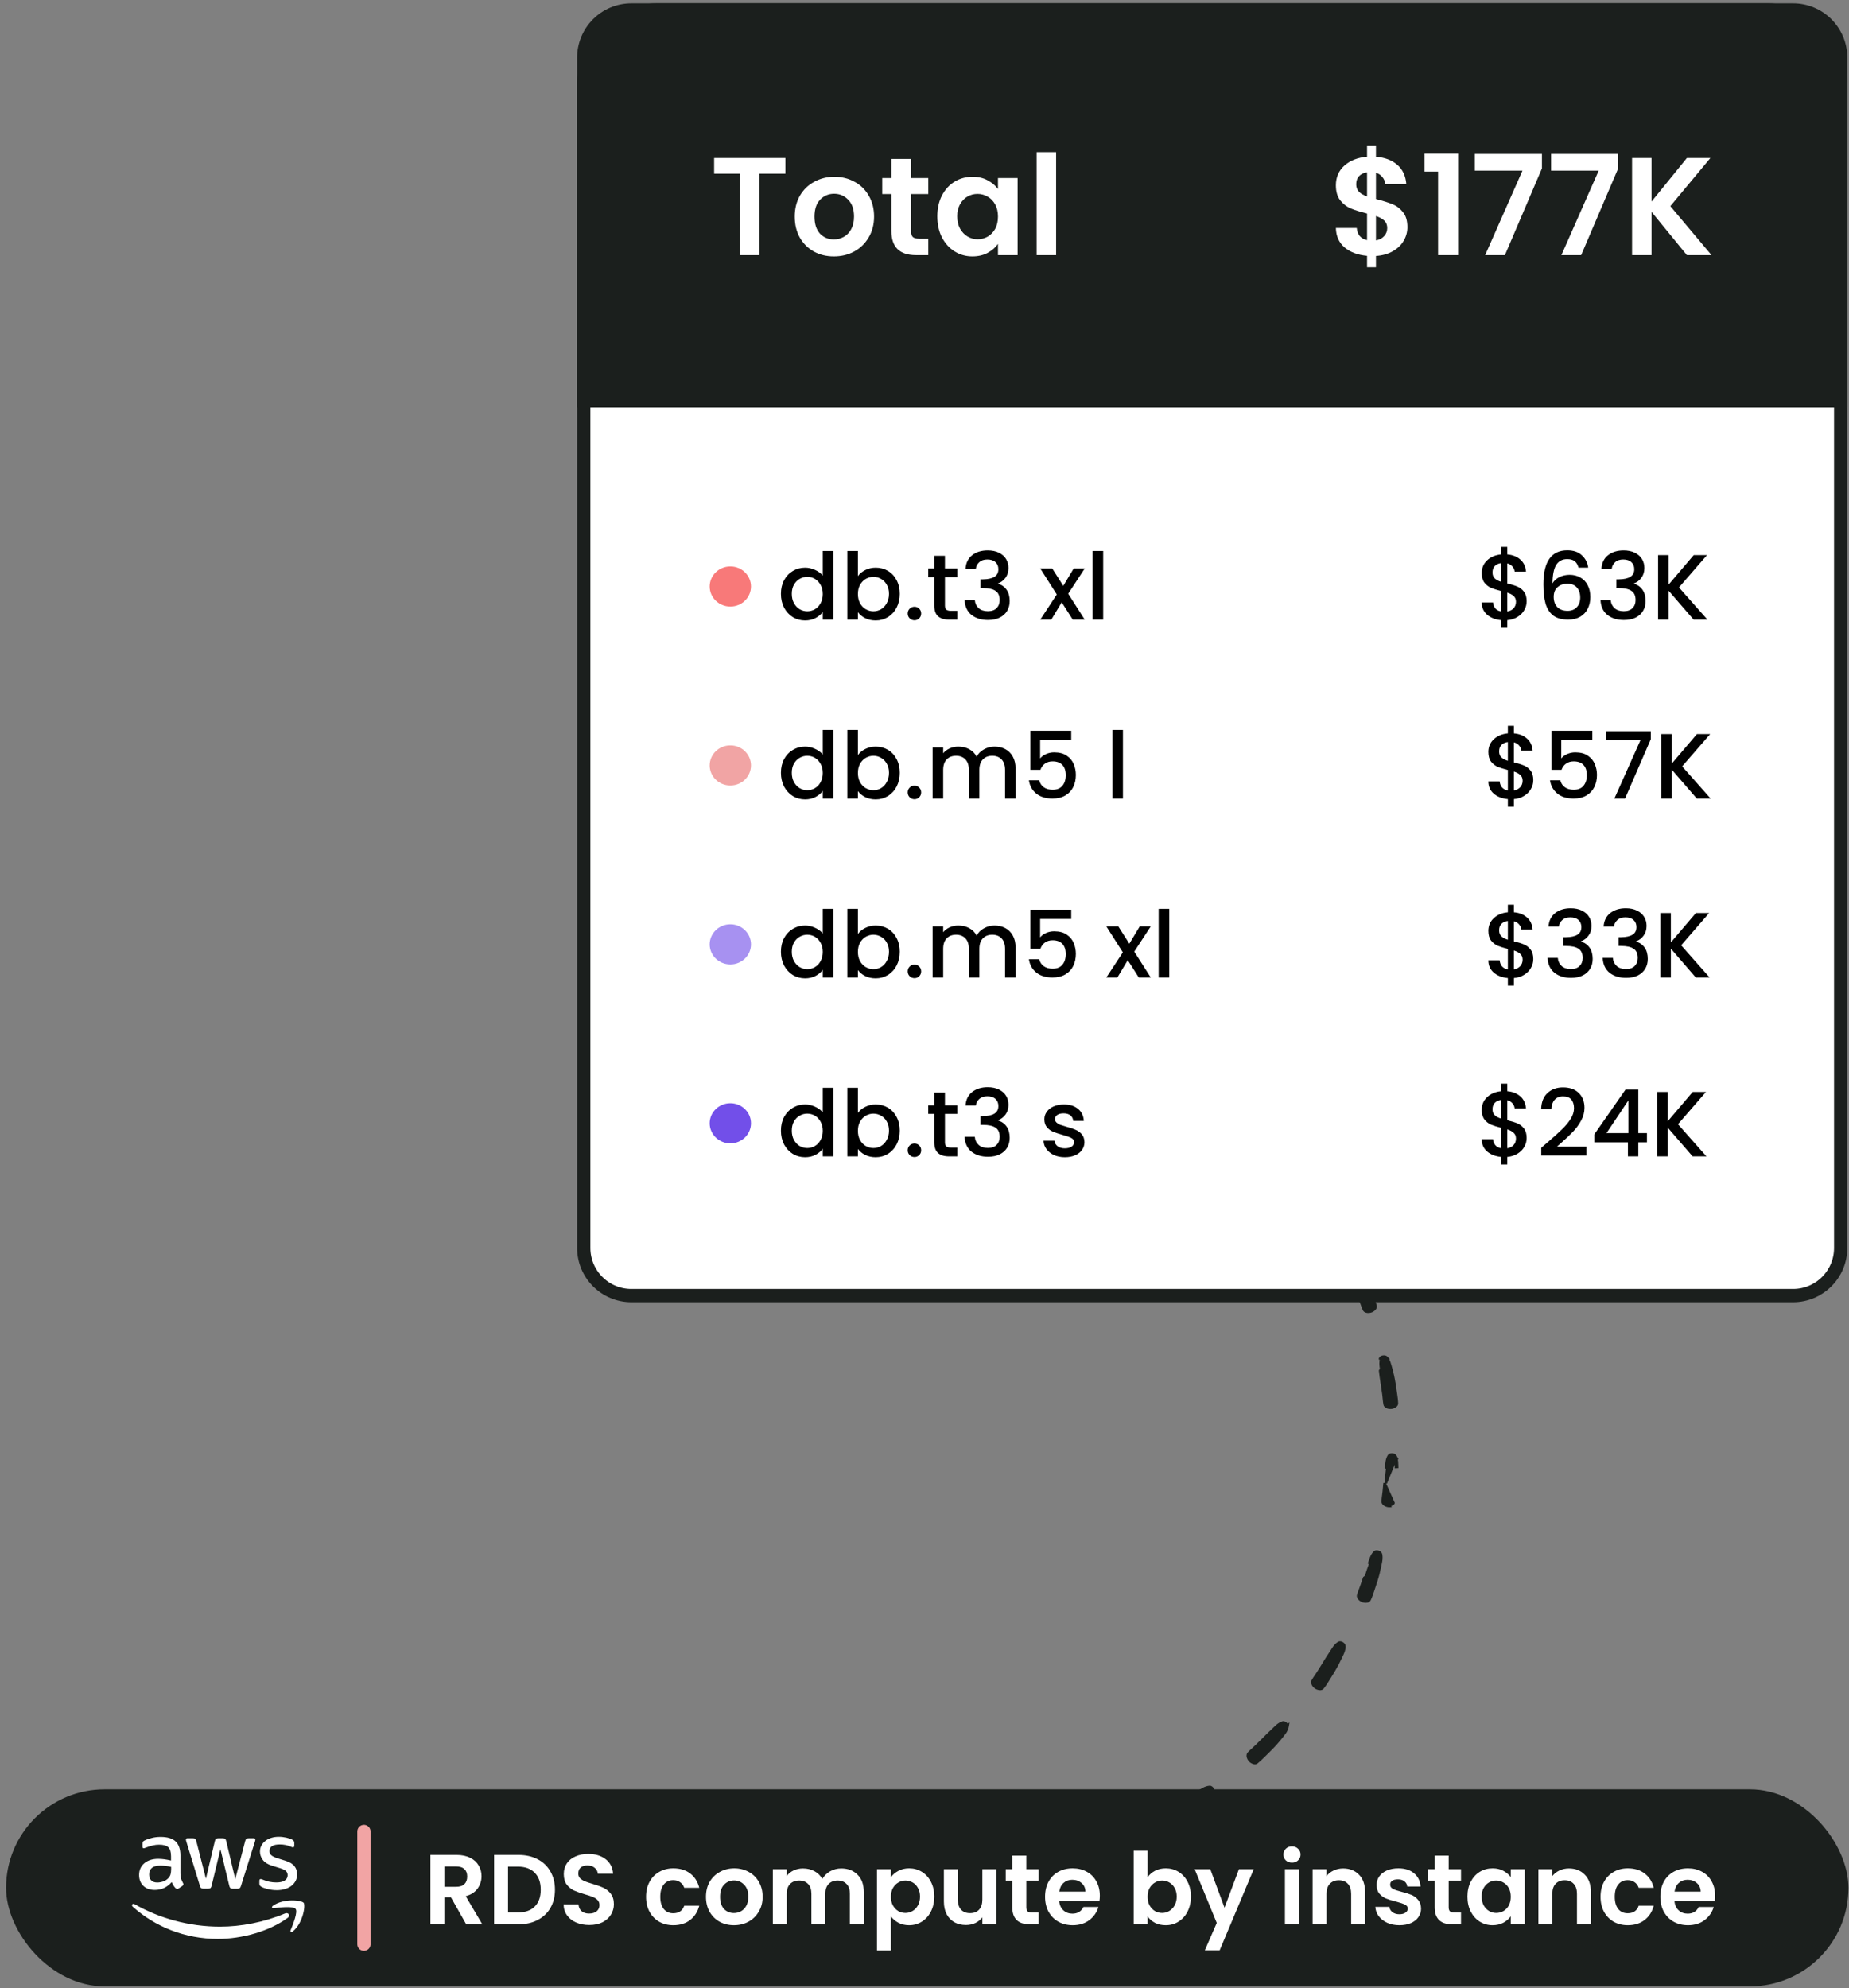 <svg width="279" height="300" viewBox="0 0 279 300" fill="none" xmlns="http://www.w3.org/2000/svg">
<rect x="0" y="0" width="279" height="300" fill="#808080" stroke="none"/>
<path d="M140.511 281.57C140.601 281.524 140.661 281.443 140.699 281.371C140.74 281.293 140.768 281.204 140.781 281.117C140.795 281.029 140.796 280.934 140.776 280.845C140.756 280.757 140.711 280.657 140.618 280.59C140.617 280.59 140.617 280.59 140.617 280.59L140.509 280.741C140.111 280.45 139.654 280.374 139.206 280.299C139.087 280.279 138.968 280.259 138.85 280.236L140.511 281.57ZM140.511 281.57L140.511 281.571C140.035 281.796 139.518 281.775 139.078 281.757C138.998 281.754 138.92 281.751 138.846 281.749L138.845 281.749C138.42 281.739 137.997 281.708 137.572 281.668C136.787 281.601 136.018 281.476 135.257 281.352L135.253 281.351L135.253 281.351L135.252 281.351C135.113 281.327 134.971 281.305 134.828 281.282C134.363 281.208 133.882 281.132 133.421 281C133.25 280.954 133.164 280.799 133.121 280.683C133.074 280.558 133.053 280.412 133.048 280.285C133.031 280.043 133.111 279.808 133.207 279.623L133.207 279.623L133.208 279.622C133.273 279.498 133.362 279.386 133.464 279.306C133.562 279.23 133.695 279.168 133.84 279.19C134.103 279.221 134.36 279.27 134.61 279.321C134.665 279.332 134.72 279.344 134.775 279.355C134.97 279.395 135.16 279.435 135.353 279.467C135.354 279.467 135.354 279.467 135.354 279.468L136.561 279.661C136.561 279.661 136.561 279.661 136.561 279.661C136.707 279.684 136.854 279.706 137.001 279.729C137.627 279.825 138.26 279.921 138.888 280.054" fill="#1B1F1D" stroke="#1B1F1D" stroke-width="0.372"/>
<path d="M155.503 281.218L155.493 281.241L155.455 281.272C155.043 281.601 154.541 281.699 154.106 281.784C154.025 281.799 153.947 281.815 153.872 281.831L153.872 281.831L153.872 281.831C153.458 281.918 153.038 281.988 152.616 282.049C151.837 282.163 151.058 282.226 150.28 282.28L150.28 282.28C150.161 282.288 150.041 282.297 149.919 282.307C149.428 282.345 148.919 282.384 148.419 282.36L148.419 282.36L148.418 282.36C148.245 282.351 148.127 282.226 148.058 282.123C147.983 282.013 147.929 281.877 147.892 281.755L147.892 281.755L147.891 281.751C147.828 281.523 147.843 281.283 147.891 281.08C147.924 280.942 147.987 280.813 148.068 280.713C148.145 280.617 148.256 280.525 148.392 280.505L148.392 280.505L148.398 280.504C148.662 280.473 148.923 280.46 149.179 280.451C149.224 280.449 149.268 280.447 149.312 280.446C149.524 280.438 149.731 280.431 149.938 280.415L149.939 280.415L151.166 280.327L151.167 280.327C151.947 280.26 152.732 280.194 153.52 280.157L153.52 280.157L153.522 280.157C153.635 280.153 153.75 280.145 153.869 280.136C153.893 280.134 153.917 280.133 153.941 280.131C154.085 280.121 154.236 280.112 154.388 280.111C154.694 280.109 155.016 280.142 155.339 280.277L155.339 280.277L155.34 280.278C155.444 280.322 155.51 280.408 155.55 280.488C155.591 280.57 155.613 280.662 155.621 280.75C155.629 280.837 155.623 280.93 155.602 281.014C155.586 281.08 155.556 281.156 155.503 281.218Z" fill="#1B1F1D" stroke="#1B1F1D" stroke-width="0.372"/>
<path d="M169.918 277.453L169.913 277.467L169.897 277.487C169.569 277.923 169.076 278.14 168.662 278.322C168.602 278.349 168.544 278.374 168.488 278.4C168.106 278.586 167.705 278.75 167.32 278.907L167.32 278.908C166.589 279.205 165.845 279.446 165.104 279.677C164.983 279.715 164.86 279.755 164.737 279.795C164.275 279.945 163.8 280.099 163.307 280.19L163.306 280.191C163.139 280.221 162.995 280.129 162.902 280.047C162.803 279.959 162.718 279.843 162.657 279.731C162.53 279.521 162.499 279.274 162.497 279.071L162.497 279.071L162.497 279.069C162.497 278.927 162.526 278.787 162.583 278.67C162.639 278.555 162.73 278.442 162.865 278.392C163.113 278.3 163.365 278.227 163.613 278.159C163.669 278.143 163.726 278.128 163.782 278.112C163.973 278.06 164.16 278.01 164.346 277.952L165.518 277.574C165.518 277.574 165.518 277.574 165.518 277.574C165.666 277.526 165.814 277.477 165.962 277.428C166.559 277.232 167.159 277.035 167.768 276.86L167.768 276.86C167.874 276.83 167.98 276.796 168.089 276.761C168.116 276.753 168.144 276.744 168.171 276.735C168.309 276.691 168.453 276.647 168.601 276.611C168.896 276.538 169.215 276.494 169.558 276.547C169.671 276.565 169.756 276.635 169.812 276.702C169.87 276.772 169.913 276.857 169.942 276.941C169.971 277.025 169.988 277.117 169.986 277.206C169.985 277.282 169.97 277.374 169.918 277.453Z" fill="#1B1F1D" stroke="#1B1F1D" stroke-width="0.372"/>
<path d="M183.088 270.179C183.101 270.235 183.108 270.301 183.097 270.367L183.108 270.393L183.075 270.467C182.945 270.757 182.749 270.982 182.542 271.174C182.404 271.301 182.251 271.421 182.109 271.533C182.043 271.585 181.98 271.635 181.921 271.683L181.921 271.683L181.919 271.684C181.585 271.952 181.245 272.202 180.908 272.45L180.906 272.451L180.906 272.451L180.904 272.453C180.262 272.906 179.594 273.318 178.921 273.712C178.798 273.785 178.674 273.859 178.549 273.935C178.149 274.176 177.736 274.426 177.305 274.629L177.305 274.629L177.3 274.631C177.142 274.7 176.981 274.642 176.873 274.583C176.756 274.52 176.646 274.426 176.558 274.338L176.558 274.338L176.554 274.333C176.392 274.159 176.299 273.939 176.251 273.725C176.215 273.586 176.212 273.442 176.239 273.315C176.265 273.192 176.327 273.06 176.444 272.98L176.444 272.98C176.663 272.833 176.892 272.702 177.118 272.577C177.169 272.549 177.22 272.52 177.271 272.492C177.445 272.397 177.614 272.304 177.779 272.205C177.78 272.205 177.78 272.205 177.78 272.205L178.828 271.568C178.828 271.568 178.828 271.567 178.828 271.567C178.858 271.549 178.887 271.531 178.916 271.513C179.557 271.118 180.195 270.726 180.85 270.353L180.85 270.353L180.852 270.353C180.947 270.299 181.041 270.243 181.14 270.184C181.165 270.169 181.19 270.153 181.215 270.138C181.34 270.064 181.47 269.987 181.606 269.918C181.878 269.778 182.179 269.662 182.522 269.637L182.522 269.637L182.525 269.637C182.638 269.63 182.736 269.677 182.808 269.732C182.88 269.787 182.941 269.86 182.987 269.935C183.033 270.01 183.069 270.095 183.088 270.179Z" fill="#1B1F1D" stroke="#1B1F1D" stroke-width="0.372"/>
<path d="M194.055 260.103C194.114 260.161 194.166 260.229 194.204 260.302L194.332 260.246L194.266 260.592C194.167 261.115 193.834 261.527 193.554 261.872C193.509 261.928 193.466 261.982 193.425 262.035C193.162 262.374 192.893 262.695 192.612 263.011C192.093 263.605 191.536 264.153 190.984 264.696L190.981 264.699L190.981 264.699L190.98 264.7C190.872 264.803 190.765 264.909 190.657 265.015C190.326 265.34 189.987 265.674 189.617 265.967L189.617 265.967L189.613 265.97C189.476 266.072 189.305 266.052 189.187 266.02C189.059 265.986 188.93 265.922 188.824 265.857L188.824 265.857L188.821 265.855C188.615 265.722 188.475 265.531 188.379 265.336L188.379 265.336L188.378 265.335C188.316 265.206 188.28 265.068 188.277 264.939C188.273 264.813 188.302 264.674 188.395 264.568L188.395 264.568L188.398 264.565C188.617 264.328 188.869 264.1 189.113 263.881C189.254 263.753 189.391 263.629 189.518 263.507C189.519 263.507 189.519 263.506 189.519 263.506L190.391 262.652C190.391 262.652 190.391 262.652 190.391 262.652C190.479 262.564 190.567 262.476 190.655 262.388C191.121 261.922 191.585 261.459 192.074 261.006C192.144 260.941 192.219 260.867 192.297 260.791C192.427 260.663 192.566 260.527 192.706 260.408C192.938 260.211 193.205 260.03 193.535 259.925C193.644 259.889 193.751 259.912 193.833 259.948C193.916 259.984 193.993 260.041 194.055 260.103Z" fill="#1B1F1D" stroke="#1B1F1D" stroke-width="0.372"/>
<path d="M202.859 248.388L202.856 248.389C202.884 248.917 202.659 249.389 202.468 249.789C202.436 249.858 202.404 249.925 202.375 249.989L202.375 249.989L202.374 249.991C202.194 250.375 202.011 250.75 201.81 251.134L201.809 251.134C201.444 251.825 201.031 252.495 200.616 253.152L200.616 253.153C200.54 253.271 200.465 253.392 200.39 253.514C200.14 253.915 199.883 254.329 199.576 254.701L199.575 254.702C199.466 254.833 199.298 254.856 199.173 254.853C199.04 254.85 198.898 254.815 198.778 254.772C198.543 254.688 198.371 254.533 198.234 254.372L198.234 254.372L198.232 254.369C198.143 254.259 198.074 254.133 198.04 254.009C198.008 253.891 197.999 253.745 198.074 253.621C198.233 253.343 198.419 253.069 198.601 252.802C198.71 252.642 198.817 252.484 198.916 252.329L199.567 251.288C199.567 251.288 199.567 251.288 199.567 251.288C199.631 251.184 199.694 251.081 199.758 250.977C200.104 250.415 200.454 249.846 200.826 249.297L200.826 249.297L200.827 249.296C200.891 249.202 200.953 249.104 201.018 249.002C201.03 248.983 201.042 248.963 201.055 248.944C201.132 248.822 201.213 248.696 201.303 248.573C201.482 248.327 201.698 248.088 201.996 247.908L201.996 247.908L201.997 247.907C202.094 247.849 202.203 247.846 202.291 247.862C202.381 247.877 202.468 247.914 202.543 247.96C202.619 248.006 202.69 248.065 202.746 248.132C202.799 248.197 202.851 248.285 202.859 248.388Z" fill="#1B1F1D" stroke="#1B1F1D" stroke-width="0.372"/>
<path d="M208.267 236.176L208.267 236.176C208.28 236.111 208.294 236.043 208.309 235.973C208.397 235.555 208.502 235.06 208.381 234.568L208.386 234.555L208.371 234.496C208.343 234.393 208.268 234.317 208.203 234.268C208.133 234.216 208.049 234.176 207.965 234.15C207.881 234.123 207.788 234.108 207.698 234.112C207.61 234.117 207.504 234.143 207.422 234.223C207.173 234.466 207.018 234.751 206.901 235.034C206.843 235.175 206.793 235.317 206.747 235.454C206.739 235.476 206.732 235.497 206.725 235.519C206.686 235.634 206.648 235.744 206.608 235.85C206.608 235.85 206.608 235.85 206.608 235.851L206.781 235.917C206.557 236.501 206.364 237.097 206.17 237.693C206.122 237.842 206.074 237.991 206.025 238.14L208.267 236.176ZM208.267 236.176L208.266 236.178C208.181 236.592 208.088 237.009 207.991 237.418L207.991 237.418L207.99 237.42C207.798 238.179 207.552 238.929 207.301 239.657C207.27 239.751 207.239 239.845 207.208 239.94C207.048 240.426 206.884 240.93 206.655 241.402C206.582 241.563 206.414 241.622 206.295 241.646C206.163 241.672 206.016 241.67 205.893 241.657L205.891 241.657C205.646 241.629 205.434 241.517 205.27 241.398C205.154 241.314 205.059 241.207 204.997 241.092C204.938 240.981 204.901 240.844 204.934 240.71L204.934 240.71L204.936 240.705C205.008 240.448 205.098 240.201 205.189 239.961C205.208 239.912 205.226 239.863 205.245 239.815C205.318 239.624 205.389 239.437 205.453 239.246L205.454 239.245L205.849 238.081L208.267 236.176Z" fill="#1B1F1D" stroke="#1B1F1D" stroke-width="0.372"/>
<path d="M210.665 220.008L210.716 220.011L210.552 219.717C210.5 219.625 210.412 219.57 210.337 219.537C210.258 219.503 210.168 219.482 210.081 219.475C209.993 219.468 209.899 219.474 209.811 219.5C209.726 219.525 209.629 219.575 209.568 219.672C209.384 219.961 209.298 220.271 209.249 220.572C209.224 220.722 209.209 220.872 209.194 221.017C209.192 221.045 209.189 221.073 209.186 221.101C209.175 221.216 209.165 221.327 209.151 221.437C209.151 221.437 209.151 221.437 209.151 221.438L209.335 221.461C209.247 222.091 209.195 222.726 209.142 223.359C209.13 223.506 209.118 223.653 209.105 223.8L210.665 220.008ZM210.665 220.008C210.802 220.392 210.809 220.794 210.815 221.145C210.816 221.221 210.817 221.295 210.82 221.365C210.82 221.365 210.82 221.366 210.82 221.366L210.634 221.373L210.665 220.008ZM208.92 223.785C208.92 223.784 208.92 223.784 208.92 223.784L210.272 226.789C210.239 226.945 209.976 227.039 209.754 227.065L209.778 227.249C209.778 227.249 209.777 227.249 209.777 227.249C209.532 227.282 209.304 227.222 209.111 227.139C208.978 227.082 208.859 226.999 208.773 226.901C208.691 226.808 208.622 226.679 208.635 226.535C208.65 226.212 208.694 225.879 208.737 225.554C208.762 225.368 208.786 225.185 208.805 225.008C208.805 225.008 208.805 225.007 208.805 225.007L208.92 223.785Z" fill="#1B1F1D" stroke="#1B1F1D" stroke-width="0.372"/>
<path d="M209.355 205.037L209.391 205.022L209.207 204.829C209.135 204.753 209.036 204.721 208.955 204.708C208.87 204.693 208.777 204.695 208.691 204.709C208.604 204.723 208.514 204.751 208.435 204.797C208.359 204.841 208.276 204.913 208.24 205.022C208.24 205.022 208.24 205.023 208.24 205.023L208.417 205.08C208.258 205.555 208.324 206.023 208.388 206.479C208.404 206.592 208.42 206.705 208.432 206.817L209.355 205.037ZM209.355 205.037C209.481 205.216 209.568 205.409 209.636 205.6C209.694 205.759 209.743 205.934 209.788 206.097C209.815 206.193 209.841 206.284 209.867 206.367L209.867 206.367L209.868 206.371C209.985 206.782 210.084 207.199 210.179 207.603L210.179 207.603L210.18 207.606C210.348 208.37 210.462 209.148 210.574 209.917L210.574 209.921L210.574 209.921L210.575 209.922C210.593 210.054 210.612 210.187 210.632 210.32C210.701 210.795 210.773 211.281 210.786 211.777L210.786 211.777L210.786 211.782C210.786 211.95 210.671 212.076 210.575 212.154C210.472 212.238 210.342 212.305 210.221 212.352L210.221 212.352L210.22 212.352C209.995 212.437 209.755 212.431 209.548 212.402L209.548 212.402L209.541 212.401C209.402 212.376 209.268 212.322 209.162 212.248C209.063 212.179 208.961 212.072 208.937 211.93C208.887 211.67 208.857 211.409 208.83 211.153C208.824 211.091 208.818 211.029 208.812 210.968C208.792 210.774 208.774 210.584 208.748 210.394C208.748 210.394 208.748 210.394 208.748 210.394L208.572 209.175C208.572 209.175 208.572 209.175 208.572 209.175C208.543 208.973 208.512 208.769 208.48 208.565C208.393 207.996 208.305 207.419 208.247 206.836L209.355 205.037Z" fill="#1B1F1D" stroke="#1B1F1D" stroke-width="0.372"/>
<path d="M207.567 197.07L207.567 197.07C207.435 196.566 207.236 196.074 207.043 195.599C207.005 195.505 206.967 195.41 206.929 195.317C206.929 195.317 206.929 195.317 206.929 195.316L206.924 195.303C206.641 194.582 206.358 193.861 206.011 193.157C205.824 192.773 205.637 192.392 205.425 192.021C205.387 191.955 205.35 191.886 205.311 191.815C205.101 191.429 204.856 190.979 204.42 190.689C204.333 190.629 204.229 190.617 204.146 190.621C204.058 190.626 203.967 190.649 203.885 190.683C203.803 190.717 203.722 190.765 203.656 190.828C203.591 190.889 203.528 190.978 203.517 191.092M207.567 197.07L204.316 190.843C204.155 190.73 203.722 190.898 203.702 191.109C203.656 191.601 203.831 192.048 204 192.477C204.041 192.583 204.082 192.688 204.12 192.792M207.567 197.07L207.568 197.074C207.607 197.236 207.526 197.386 207.451 197.483C207.371 197.589 207.26 197.683 207.153 197.753C206.952 197.89 206.714 197.942 206.506 197.954L206.505 197.954C206.364 197.961 206.224 197.943 206.103 197.895C205.985 197.848 205.866 197.765 205.808 197.632C205.684 197.348 205.575 197.045 205.469 196.749C205.4 196.558 205.332 196.369 205.262 196.19C205.262 196.19 205.262 196.19 205.262 196.19L204.808 195.052L204.98 194.982L204.808 195.051L204.808 195.051M207.567 197.07L204.808 195.051M203.517 191.092C203.517 191.092 203.517 191.092 203.517 191.092L203.702 191.109L203.517 191.092C203.517 191.092 203.517 191.092 203.517 191.092ZM203.517 191.092C203.485 191.433 203.549 191.749 203.641 192.039C203.696 192.21 203.765 192.389 203.831 192.557C203.872 192.662 203.911 192.762 203.945 192.855M203.945 192.855C203.944 192.855 203.944 192.854 203.944 192.854L204.12 192.792M203.945 192.855C204.166 193.481 204.414 194.089 204.66 194.691C204.71 194.811 204.759 194.931 204.808 195.051M203.945 192.855C203.945 192.855 203.945 192.855 203.945 192.855L204.12 192.792M204.12 192.792L204.808 195.051" fill="#1B1F1D" stroke="#1B1F1D" stroke-width="0.372"/>
<path d="M197.644 178.937C197.695 178.994 197.744 179.05 197.792 179.102L198.486 180.184C198.979 180.78 199.427 181.416 199.868 182.056L200.02 181.95C200.02 181.95 200.02 181.95 200.02 181.95C200.086 182.044 200.152 182.138 200.218 182.232C200.505 182.64 200.798 183.055 201.043 183.503L201.043 183.503L201.046 183.508C201.122 183.661 201.076 183.825 201.025 183.938C200.97 184.059 200.884 184.175 200.801 184.267L200.8 184.267C200.633 184.451 200.415 184.555 200.221 184.617L200.221 184.617L200.217 184.618C200.083 184.658 199.94 184.671 199.812 184.653C199.688 184.635 199.551 184.584 199.463 184.469L199.463 184.469C199.259 184.201 199.069 183.907 198.885 183.624C198.79 183.475 198.695 183.33 198.602 183.193L197.895 182.195L197.895 182.194C197.762 182.004 197.627 181.815 197.492 181.626C197.171 181.176 196.848 180.724 196.546 180.26L196.546 180.26C196.486 180.168 196.423 180.077 196.358 179.982C196.341 179.958 196.325 179.934 196.308 179.91C196.225 179.79 196.141 179.666 196.063 179.535C195.907 179.274 195.773 178.984 195.727 178.644C195.711 178.53 195.752 178.429 195.801 178.355C195.851 178.28 195.919 178.214 195.99 178.163C196.047 178.122 196.11 178.086 196.175 178.061L196.097 177.881L196.505 178.031C197.004 178.214 197.35 178.605 197.644 178.937Z" fill="#1B1F1D" stroke="#1B1F1D" stroke-width="0.372"/>
<path d="M185.606 167.613C185.664 167.579 185.739 167.547 185.82 167.542L185.839 167.533L185.889 167.539C186.412 167.602 186.834 167.894 187.193 168.142C187.262 168.19 187.328 168.235 187.392 168.278L187.392 168.278L187.394 168.279C187.743 168.516 188.086 168.765 188.424 169.027C189.05 169.502 189.643 170.02 190.215 170.543C190.292 170.611 190.37 170.679 190.449 170.748C190.832 171.082 191.225 171.426 191.568 171.819C191.687 171.949 191.678 172.123 191.654 172.243C191.628 172.373 191.57 172.506 191.512 172.613L191.512 172.613L191.511 172.616C191.392 172.829 191.205 172.979 191.025 173.09L191.025 173.09L191.021 173.092C190.898 173.164 190.761 173.209 190.632 173.221C190.51 173.232 190.363 173.216 190.253 173.124C190.05 172.957 189.859 172.779 189.673 172.602C189.635 172.566 189.598 172.53 189.56 172.495C189.412 172.354 189.267 172.215 189.117 172.081C189.117 172.081 189.117 172.081 189.117 172.081L188.197 171.267C188.196 171.267 188.196 171.266 188.196 171.266C188.098 171.18 187.999 171.095 187.901 171.009C187.41 170.581 186.913 170.148 186.436 169.694C186.364 169.626 186.283 169.555 186.199 169.48C186.064 169.36 185.921 169.233 185.796 169.105C185.584 168.889 185.387 168.637 185.263 168.315C185.219 168.21 185.234 168.101 185.263 168.018C185.294 167.932 185.345 167.851 185.403 167.785C185.461 167.718 185.531 167.657 185.606 167.613Z" fill="#1B1F1D" stroke="#1B1F1D" stroke-width="0.372"/>
<path d="M179.773 163.437C179.705 163.675 179.561 163.866 179.41 164.01C179.307 164.11 179.186 164.186 179.064 164.227C178.944 164.268 178.803 164.282 178.675 164.226L178.675 164.226L178.67 164.223C178.432 164.108 178.205 163.978 177.984 163.85C177.943 163.826 177.903 163.802 177.863 163.779C177.683 163.674 177.507 163.571 177.326 163.474C177.326 163.474 177.326 163.474 177.326 163.474L176.247 162.9C176.246 162.9 176.246 162.9 176.246 162.9C176.156 162.853 176.067 162.806 175.977 162.759C175.372 162.441 174.767 162.124 174.173 161.778L174.173 161.778C174.077 161.722 173.978 161.669 173.876 161.614C173.852 161.601 173.827 161.588 173.802 161.574C173.675 161.505 173.543 161.432 173.414 161.351C173.157 161.189 172.906 160.989 172.709 160.705C172.642 160.612 172.633 160.502 172.642 160.415C172.652 160.325 172.683 160.234 172.723 160.156C172.764 160.077 172.818 160 172.881 159.939C172.942 159.882 173.028 159.821 173.133 159.809L173.134 159.814C173.441 159.779 173.728 159.832 173.993 159.911C174.169 159.964 174.347 160.034 174.513 160.099C174.594 160.13 174.673 160.161 174.747 160.188C175.148 160.331 175.539 160.5 175.923 160.665L175.926 160.666L175.926 160.667C176.645 160.979 177.339 161.351 178.024 161.72L178.027 161.722C178.027 161.722 178.028 161.722 178.028 161.722C178.128 161.776 178.229 161.83 178.331 161.884C178.774 162.118 179.228 162.358 179.648 162.647L179.648 162.647L179.651 162.649C179.791 162.749 179.821 162.919 179.826 163.04C179.83 163.172 179.806 163.314 179.774 163.433L179.774 163.433L179.773 163.437Z" fill="#1B1F1D" stroke="#1B1F1D" stroke-width="0.372"/>
<path d="M159.951 155.746C159.978 155.702 160.016 155.65 160.068 155.61L161.346 157.05C161.265 157.02 161.182 156.993 161.098 156.966C160.733 156.848 160.352 156.725 160.063 156.381L159.923 156.503C159.922 156.503 159.922 156.503 159.922 156.502C159.852 156.422 159.832 156.319 159.828 156.24C159.824 156.155 159.835 156.065 159.856 155.983C159.876 155.901 159.909 155.817 159.951 155.746Z" fill="#1B1F1D" stroke="#1B1F1D" stroke-width="0.372"/>
<rect x="0.915" y="270" width="278" height="29.738" rx="14.869" fill="#1B1F1D"/>
<path d="M27.241 282.761C27.241 283.078 27.276 283.335 27.337 283.523C27.406 283.712 27.492 283.917 27.613 284.14C27.657 284.209 27.674 284.277 27.674 284.337C27.674 284.423 27.622 284.509 27.509 284.594L26.965 284.954C26.887 285.006 26.809 285.031 26.74 285.031C26.653 285.031 26.567 284.989 26.48 284.911C26.359 284.783 26.256 284.646 26.169 284.509C26.083 284.363 25.996 284.2 25.901 284.003C25.227 284.791 24.379 285.186 23.359 285.186C22.632 285.186 22.053 284.98 21.629 284.569C21.206 284.157 20.989 283.609 20.989 282.923C20.989 282.195 21.249 281.604 21.776 281.158C22.304 280.713 23.004 280.49 23.895 280.49C24.189 280.49 24.492 280.516 24.811 280.558C25.131 280.601 25.46 280.67 25.806 280.747V280.121C25.806 279.47 25.668 279.016 25.399 278.75C25.123 278.485 24.656 278.356 23.99 278.356C23.687 278.356 23.376 278.39 23.056 278.468C22.736 278.545 22.425 278.639 22.122 278.759C21.984 278.819 21.88 278.853 21.82 278.87C21.759 278.887 21.716 278.896 21.681 278.896C21.56 278.896 21.5 278.81 21.5 278.63V278.21C21.5 278.073 21.517 277.971 21.56 277.911C21.603 277.851 21.681 277.791 21.802 277.731C22.105 277.576 22.468 277.448 22.892 277.345C23.316 277.234 23.765 277.182 24.241 277.182C25.27 277.182 26.022 277.414 26.506 277.876C26.982 278.339 27.224 279.042 27.224 279.984V282.761H27.241ZM23.731 284.063C24.016 284.063 24.31 284.012 24.621 283.909C24.933 283.806 25.209 283.618 25.443 283.36C25.581 283.198 25.685 283.018 25.737 282.812C25.789 282.606 25.823 282.358 25.823 282.067V281.707C25.573 281.647 25.304 281.595 25.028 281.561C24.751 281.527 24.483 281.51 24.215 281.51C23.636 281.51 23.212 281.621 22.926 281.852C22.641 282.084 22.503 282.409 22.503 282.838C22.503 283.24 22.606 283.54 22.823 283.746C23.03 283.96 23.333 284.063 23.731 284.063ZM30.674 284.989C30.519 284.989 30.415 284.963 30.346 284.903C30.277 284.851 30.216 284.731 30.164 284.569L28.132 277.945C28.08 277.773 28.054 277.662 28.054 277.602C28.054 277.465 28.123 277.388 28.262 277.388H29.109C29.273 277.388 29.386 277.414 29.447 277.474C29.516 277.525 29.568 277.645 29.619 277.808L31.072 283.48L32.421 277.808C32.464 277.636 32.516 277.525 32.586 277.474C32.655 277.422 32.776 277.388 32.931 277.388H33.623C33.788 277.388 33.9 277.414 33.969 277.474C34.038 277.525 34.099 277.645 34.133 277.808L35.5 283.549L36.996 277.808C37.047 277.636 37.108 277.525 37.169 277.474C37.238 277.422 37.35 277.388 37.506 277.388H38.31C38.448 277.388 38.526 277.456 38.526 277.602C38.526 277.645 38.518 277.688 38.509 277.739C38.5 277.791 38.483 277.859 38.448 277.953L36.364 284.577C36.312 284.749 36.252 284.86 36.183 284.911C36.114 284.963 36.001 284.997 35.854 284.997H35.111C34.946 284.997 34.834 284.971 34.765 284.911C34.695 284.851 34.635 284.74 34.6 284.569L33.26 279.042L31.928 284.56C31.885 284.731 31.833 284.843 31.764 284.903C31.695 284.963 31.574 284.989 31.418 284.989H30.674ZM41.786 285.22C41.337 285.22 40.887 285.169 40.455 285.066C40.022 284.963 39.685 284.851 39.46 284.723C39.322 284.646 39.227 284.56 39.192 284.483C39.157 284.406 39.14 284.32 39.14 284.243V283.806C39.14 283.626 39.209 283.54 39.339 283.54C39.391 283.54 39.443 283.549 39.495 283.566C39.547 283.583 39.624 283.618 39.711 283.652C40.005 283.78 40.325 283.883 40.662 283.952C41.008 284.02 41.345 284.055 41.691 284.055C42.236 284.055 42.66 283.96 42.954 283.772C43.248 283.583 43.403 283.309 43.403 282.958C43.403 282.718 43.325 282.521 43.17 282.358C43.014 282.195 42.72 282.049 42.297 281.912L41.043 281.527C40.411 281.33 39.944 281.038 39.659 280.653C39.374 280.276 39.227 279.856 39.227 279.41C39.227 279.05 39.304 278.733 39.46 278.459C39.616 278.185 39.823 277.945 40.083 277.756C40.342 277.559 40.636 277.414 40.982 277.311C41.328 277.208 41.691 277.165 42.072 277.165C42.262 277.165 42.461 277.174 42.651 277.199C42.85 277.225 43.032 277.259 43.213 277.294C43.386 277.336 43.55 277.379 43.706 277.431C43.862 277.482 43.983 277.534 44.069 277.585C44.19 277.653 44.277 277.722 44.329 277.799C44.38 277.868 44.406 277.962 44.406 278.082V278.485C44.406 278.665 44.337 278.759 44.208 278.759C44.138 278.759 44.026 278.725 43.879 278.656C43.386 278.433 42.833 278.322 42.219 278.322C41.726 278.322 41.337 278.399 41.069 278.562C40.8 278.725 40.662 278.973 40.662 279.324C40.662 279.564 40.749 279.77 40.922 279.933C41.094 280.096 41.414 280.258 41.873 280.404L43.101 280.79C43.723 280.987 44.173 281.261 44.441 281.612C44.709 281.964 44.839 282.366 44.839 282.812C44.839 283.18 44.761 283.515 44.614 283.806C44.458 284.097 44.251 284.354 43.983 284.56C43.715 284.774 43.395 284.929 43.023 285.04C42.634 285.16 42.227 285.22 41.786 285.22Z" fill="white"/>
<path d="M43.421 289.385C40.576 291.467 36.442 292.572 32.888 292.572C27.907 292.572 23.419 290.747 20.03 287.714C19.762 287.474 20.004 287.148 20.324 287.337C23.99 289.445 28.513 290.721 33.191 290.721C36.347 290.721 39.815 290.07 43.006 288.733C43.481 288.519 43.888 289.042 43.421 289.385ZM44.605 288.048C44.242 287.585 42.201 287.825 41.276 287.937C40.999 287.971 40.956 287.731 41.207 287.551C42.833 286.42 45.505 286.745 45.816 287.123C46.127 287.508 45.73 290.156 44.208 291.424C43.974 291.621 43.749 291.518 43.853 291.261C44.199 290.413 44.969 288.502 44.605 288.048Z" fill="white"/>
<path d="M54.915 276.364L54.915 293.374" stroke="#F1A4A4" stroke-width="2" stroke-linecap="round"/>
<path d="M70.35 290.369L68.04 286.289H67.05V290.369H64.95V279.899H68.88C69.69 279.899 70.38 280.044 70.95 280.334C71.52 280.614 71.945 280.999 72.225 281.489C72.515 281.969 72.66 282.509 72.66 283.109C72.66 283.799 72.46 284.424 72.06 284.984C71.66 285.534 71.065 285.914 70.275 286.124L72.78 290.369H70.35ZM67.05 284.714H68.805C69.375 284.714 69.8 284.579 70.08 284.309C70.36 284.029 70.5 283.644 70.5 283.154C70.5 282.674 70.36 282.304 70.08 282.044C69.8 281.774 69.375 281.639 68.805 281.639H67.05V284.714ZM78.219 279.899C79.319 279.899 80.284 280.114 81.114 280.544C81.954 280.974 82.599 281.589 83.049 282.389C83.509 283.179 83.739 284.099 83.739 285.149C83.739 286.199 83.509 287.119 83.049 287.909C82.599 288.689 81.954 289.294 81.114 289.724C80.284 290.154 79.319 290.369 78.219 290.369H74.559V279.899H78.219ZM78.144 288.584C79.244 288.584 80.094 288.284 80.694 287.684C81.294 287.084 81.594 286.239 81.594 285.149C81.594 284.059 81.294 283.209 80.694 282.599C80.094 281.979 79.244 281.669 78.144 281.669H76.659V288.584H78.144ZM88.926 290.474C88.196 290.474 87.536 290.349 86.946 290.099C86.366 289.849 85.906 289.489 85.566 289.019C85.226 288.549 85.051 287.994 85.041 287.354H87.291C87.321 287.784 87.471 288.124 87.741 288.374C88.021 288.624 88.401 288.749 88.881 288.749C89.371 288.749 89.756 288.634 90.036 288.404C90.316 288.164 90.456 287.854 90.456 287.474C90.456 287.164 90.361 286.909 90.171 286.709C89.981 286.509 89.741 286.354 89.451 286.244C89.171 286.124 88.781 285.994 88.281 285.854C87.601 285.654 87.046 285.459 86.616 285.269C86.196 285.069 85.831 284.774 85.521 284.384C85.221 283.984 85.071 283.454 85.071 282.794C85.071 282.174 85.226 281.634 85.536 281.174C85.846 280.714 86.281 280.364 86.841 280.124C87.401 279.874 88.041 279.749 88.761 279.749C89.841 279.749 90.716 280.014 91.386 280.544C92.066 281.064 92.441 281.794 92.511 282.734H90.201C90.181 282.374 90.026 282.079 89.736 281.849C89.456 281.609 89.081 281.489 88.611 281.489C88.201 281.489 87.871 281.594 87.621 281.804C87.381 282.014 87.261 282.319 87.261 282.719C87.261 282.999 87.351 283.234 87.531 283.424C87.721 283.604 87.951 283.754 88.221 283.874C88.501 283.984 88.891 284.114 89.391 284.264C90.071 284.464 90.626 284.664 91.056 284.864C91.486 285.064 91.856 285.364 92.166 285.764C92.476 286.164 92.631 286.689 92.631 287.339C92.631 287.899 92.486 288.419 92.196 288.899C91.906 289.379 91.481 289.764 90.921 290.054C90.361 290.334 89.696 290.474 88.926 290.474ZM97.486 286.214C97.486 285.354 97.661 284.604 98.011 283.964C98.361 283.314 98.846 282.814 99.466 282.464C100.086 282.104 100.796 281.924 101.596 281.924C102.626 281.924 103.476 282.184 104.146 282.704C104.826 283.214 105.281 283.934 105.511 284.864H103.246C103.126 284.504 102.921 284.224 102.631 284.024C102.351 283.814 102.001 283.709 101.581 283.709C100.981 283.709 100.506 283.929 100.156 284.369C99.806 284.799 99.631 285.414 99.631 286.214C99.631 287.004 99.806 287.619 100.156 288.059C100.506 288.489 100.981 288.704 101.581 288.704C102.431 288.704 102.986 288.324 103.246 287.564H105.511C105.281 288.464 104.826 289.179 104.146 289.709C103.466 290.239 102.616 290.504 101.596 290.504C100.796 290.504 100.086 290.329 99.466 289.979C98.846 289.619 98.361 289.119 98.011 288.479C97.661 287.829 97.486 287.074 97.486 286.214ZM110.739 290.504C109.939 290.504 109.219 290.329 108.579 289.979C107.939 289.619 107.434 289.114 107.064 288.464C106.704 287.814 106.524 287.064 106.524 286.214C106.524 285.364 106.709 284.614 107.079 283.964C107.459 283.314 107.974 282.814 108.624 282.464C109.274 282.104 109.999 281.924 110.799 281.924C111.599 281.924 112.324 282.104 112.974 282.464C113.624 282.814 114.134 283.314 114.504 283.964C114.884 284.614 115.074 285.364 115.074 286.214C115.074 287.064 114.879 287.814 114.489 288.464C114.109 289.114 113.589 289.619 112.929 289.979C112.279 290.329 111.549 290.504 110.739 290.504ZM110.739 288.674C111.119 288.674 111.474 288.584 111.804 288.404C112.144 288.214 112.414 287.934 112.614 287.564C112.814 287.194 112.914 286.744 112.914 286.214C112.914 285.424 112.704 284.819 112.284 284.399C111.874 283.969 111.369 283.754 110.769 283.754C110.169 283.754 109.664 283.969 109.254 284.399C108.854 284.819 108.654 285.424 108.654 286.214C108.654 287.004 108.849 287.614 109.239 288.044C109.639 288.464 110.139 288.674 110.739 288.674ZM126.935 281.939C127.955 281.939 128.775 282.254 129.395 282.884C130.025 283.504 130.34 284.374 130.34 285.494V290.369H128.24V285.779C128.24 285.129 128.075 284.634 127.745 284.294C127.415 283.944 126.965 283.769 126.395 283.769C125.825 283.769 125.37 283.944 125.03 284.294C124.7 284.634 124.535 285.129 124.535 285.779V290.369H122.435V285.779C122.435 285.129 122.27 284.634 121.94 284.294C121.61 283.944 121.16 283.769 120.59 283.769C120.01 283.769 119.55 283.944 119.21 284.294C118.88 284.634 118.715 285.129 118.715 285.779V290.369H116.615V282.059H118.715V283.064C118.985 282.714 119.33 282.439 119.75 282.239C120.18 282.039 120.65 281.939 121.16 281.939C121.81 281.939 122.39 282.079 122.9 282.359C123.41 282.629 123.805 283.019 124.085 283.529C124.355 283.049 124.745 282.664 125.255 282.374C125.775 282.084 126.335 281.939 126.935 281.939ZM134.432 283.259C134.702 282.879 135.072 282.564 135.542 282.314C136.022 282.054 136.567 281.924 137.177 281.924C137.887 281.924 138.527 282.099 139.097 282.449C139.677 282.799 140.132 283.299 140.462 283.949C140.802 284.589 140.972 285.334 140.972 286.184C140.972 287.034 140.802 287.789 140.462 288.449C140.132 289.099 139.677 289.604 139.097 289.964C138.527 290.324 137.887 290.504 137.177 290.504C136.567 290.504 136.027 290.379 135.557 290.129C135.097 289.879 134.722 289.564 134.432 289.184V294.329H132.332V282.059H134.432V283.259ZM138.827 286.184C138.827 285.684 138.722 285.254 138.512 284.894C138.312 284.524 138.042 284.244 137.702 284.054C137.372 283.864 137.012 283.769 136.622 283.769C136.242 283.769 135.882 283.869 135.542 284.069C135.212 284.259 134.942 284.539 134.732 284.909C134.532 285.279 134.432 285.714 134.432 286.214C134.432 286.714 134.532 287.149 134.732 287.519C134.942 287.889 135.212 288.174 135.542 288.374C135.882 288.564 136.242 288.659 136.622 288.659C137.012 288.659 137.372 288.559 137.702 288.359C138.042 288.159 138.312 287.874 138.512 287.504C138.722 287.134 138.827 286.694 138.827 286.184ZM150.344 282.059V290.369H148.229V289.319C147.959 289.679 147.604 289.964 147.164 290.174C146.734 290.374 146.264 290.474 145.754 290.474C145.104 290.474 144.529 290.339 144.029 290.069C143.529 289.789 143.134 289.384 142.844 288.854C142.564 288.314 142.424 287.674 142.424 286.934V282.059H144.524V286.634C144.524 287.294 144.689 287.804 145.019 288.164C145.349 288.514 145.799 288.689 146.369 288.689C146.949 288.689 147.404 288.514 147.734 288.164C148.064 287.804 148.229 287.294 148.229 286.634V282.059H150.344ZM154.86 283.784V287.804C154.86 288.084 154.925 288.289 155.055 288.419C155.195 288.539 155.425 288.599 155.745 288.599H156.72V290.369H155.4C153.63 290.369 152.745 289.509 152.745 287.789V283.784H151.755V282.059H152.745V280.004H154.86V282.059H156.72V283.784H154.86ZM165.956 286.034C165.956 286.334 165.936 286.604 165.896 286.844H159.821C159.871 287.444 160.081 287.914 160.451 288.254C160.821 288.594 161.276 288.764 161.816 288.764C162.596 288.764 163.151 288.429 163.481 287.759H165.746C165.506 288.559 165.046 289.219 164.366 289.739C163.686 290.249 162.851 290.504 161.861 290.504C161.061 290.504 160.341 290.329 159.701 289.979C159.071 289.619 158.576 289.114 158.216 288.464C157.866 287.814 157.691 287.064 157.691 286.214C157.691 285.354 157.866 284.599 158.216 283.949C158.566 283.299 159.056 282.799 159.686 282.449C160.316 282.099 161.041 281.924 161.861 281.924C162.651 281.924 163.356 282.094 163.976 282.434C164.606 282.774 165.091 283.259 165.431 283.889C165.781 284.509 165.956 285.224 165.956 286.034ZM163.781 285.434C163.771 284.894 163.576 284.464 163.196 284.144C162.816 283.814 162.351 283.649 161.801 283.649C161.281 283.649 160.841 283.809 160.481 284.129C160.131 284.439 159.916 284.874 159.836 285.434H163.781ZM173.163 283.274C173.433 282.874 173.803 282.549 174.273 282.299C174.753 282.049 175.298 281.924 175.908 281.924C176.618 281.924 177.258 282.099 177.828 282.449C178.408 282.799 178.863 283.299 179.193 283.949C179.533 284.589 179.703 285.334 179.703 286.184C179.703 287.034 179.533 287.789 179.193 288.449C178.863 289.099 178.408 289.604 177.828 289.964C177.258 290.324 176.618 290.504 175.908 290.504C175.288 290.504 174.743 290.384 174.273 290.144C173.813 289.894 173.443 289.574 173.163 289.184V290.369H171.063V279.269H173.163V283.274ZM177.558 286.184C177.558 285.684 177.453 285.254 177.243 284.894C177.043 284.524 176.773 284.244 176.433 284.054C176.103 283.864 175.743 283.769 175.353 283.769C174.973 283.769 174.613 283.869 174.273 284.069C173.943 284.259 173.673 284.539 173.463 284.909C173.263 285.279 173.163 285.714 173.163 286.214C173.163 286.714 173.263 287.149 173.463 287.519C173.673 287.889 173.943 288.174 174.273 288.374C174.613 288.564 174.973 288.659 175.353 288.659C175.743 288.659 176.103 288.559 176.433 288.359C176.773 288.159 177.043 287.874 177.243 287.504C177.453 287.134 177.558 286.694 177.558 286.184ZM189.179 282.059L184.034 294.299H181.799L183.599 290.159L180.269 282.059H182.624L184.769 287.864L186.944 282.059H189.179ZM194.95 281.069C194.58 281.069 194.27 280.954 194.02 280.724C193.78 280.484 193.66 280.189 193.66 279.839C193.66 279.489 193.78 279.199 194.02 278.969C194.27 278.729 194.58 278.609 194.95 278.609C195.32 278.609 195.625 278.729 195.865 278.969C196.115 279.199 196.24 279.489 196.24 279.839C196.24 280.189 196.115 280.484 195.865 280.724C195.625 280.954 195.32 281.069 194.95 281.069ZM195.985 282.059V290.369H193.885V282.059H195.985ZM202.665 281.939C203.655 281.939 204.455 282.254 205.065 282.884C205.675 283.504 205.98 284.374 205.98 285.494V290.369H203.88V285.779C203.88 285.119 203.715 284.614 203.385 284.264C203.055 283.904 202.605 283.724 202.035 283.724C201.455 283.724 200.995 283.904 200.655 284.264C200.325 284.614 200.16 285.119 200.16 285.779V290.369H198.06V282.059H200.16V283.094C200.44 282.734 200.795 282.454 201.225 282.254C201.665 282.044 202.145 281.939 202.665 281.939ZM211.157 290.504C210.477 290.504 209.867 290.384 209.327 290.144C208.787 289.894 208.357 289.559 208.037 289.139C207.727 288.719 207.557 288.254 207.527 287.744H209.642C209.682 288.064 209.837 288.329 210.107 288.539C210.387 288.749 210.732 288.854 211.142 288.854C211.542 288.854 211.852 288.774 212.072 288.614C212.302 288.454 212.417 288.249 212.417 287.999C212.417 287.729 212.277 287.529 211.997 287.399C211.727 287.259 211.292 287.109 210.692 286.949C210.072 286.799 209.562 286.644 209.162 286.484C208.772 286.324 208.432 286.079 208.142 285.749C207.862 285.419 207.722 284.974 207.722 284.414C207.722 283.954 207.852 283.534 208.112 283.154C208.382 282.774 208.762 282.474 209.252 282.254C209.752 282.034 210.337 281.924 211.007 281.924C211.997 281.924 212.787 282.174 213.377 282.674C213.967 283.164 214.292 283.829 214.352 284.669H212.342C212.312 284.339 212.172 284.079 211.922 283.889C211.682 283.689 211.357 283.589 210.947 283.589C210.567 283.589 210.272 283.659 210.062 283.799C209.862 283.939 209.762 284.134 209.762 284.384C209.762 284.664 209.902 284.879 210.182 285.029C210.462 285.169 210.897 285.314 211.487 285.464C212.087 285.614 212.582 285.769 212.972 285.929C213.362 286.089 213.697 286.339 213.977 286.679C214.267 287.009 214.417 287.449 214.427 287.999C214.427 288.479 214.292 288.909 214.022 289.289C213.762 289.669 213.382 289.969 212.882 290.189C212.392 290.399 211.817 290.504 211.157 290.504ZM218.596 283.784V287.804C218.596 288.084 218.661 288.289 218.791 288.419C218.931 288.539 219.161 288.599 219.481 288.599H220.456V290.369H219.136C217.366 290.369 216.481 289.509 216.481 287.789V283.784H215.491V282.059H216.481V280.004H218.596V282.059H220.456V283.784H218.596ZM221.426 286.184C221.426 285.344 221.591 284.599 221.921 283.949C222.261 283.299 222.716 282.799 223.286 282.449C223.866 282.099 224.511 281.924 225.221 281.924C225.841 281.924 226.381 282.049 226.841 282.299C227.311 282.549 227.686 282.864 227.966 283.244V282.059H230.081V290.369H227.966V289.154C227.696 289.544 227.321 289.869 226.841 290.129C226.371 290.379 225.826 290.504 225.206 290.504C224.506 290.504 223.866 290.324 223.286 289.964C222.716 289.604 222.261 289.099 221.921 288.449C221.591 287.789 221.426 287.034 221.426 286.184ZM227.966 286.214C227.966 285.704 227.866 285.269 227.666 284.909C227.466 284.539 227.196 284.259 226.856 284.069C226.516 283.869 226.151 283.769 225.761 283.769C225.371 283.769 225.011 283.864 224.681 284.054C224.351 284.244 224.081 284.524 223.871 284.894C223.671 285.254 223.571 285.684 223.571 286.184C223.571 286.684 223.671 287.124 223.871 287.504C224.081 287.874 224.351 288.159 224.681 288.359C225.021 288.559 225.381 288.659 225.761 288.659C226.151 288.659 226.516 288.564 226.856 288.374C227.196 288.174 227.466 287.894 227.666 287.534C227.866 287.164 227.966 286.724 227.966 286.214ZM236.737 281.939C237.727 281.939 238.527 282.254 239.137 282.884C239.747 283.504 240.052 284.374 240.052 285.494V290.369H237.952V285.779C237.952 285.119 237.787 284.614 237.457 284.264C237.127 283.904 236.677 283.724 236.107 283.724C235.527 283.724 235.067 283.904 234.727 284.264C234.397 284.614 234.232 285.119 234.232 285.779V290.369H232.132V282.059H234.232V283.094C234.512 282.734 234.867 282.454 235.297 282.254C235.737 282.044 236.217 281.939 236.737 281.939ZM241.509 286.214C241.509 285.354 241.684 284.604 242.034 283.964C242.384 283.314 242.869 282.814 243.489 282.464C244.109 282.104 244.819 281.924 245.619 281.924C246.649 281.924 247.499 282.184 248.169 282.704C248.849 283.214 249.304 283.934 249.534 284.864H247.269C247.149 284.504 246.944 284.224 246.654 284.024C246.374 283.814 246.024 283.709 245.604 283.709C245.004 283.709 244.529 283.929 244.179 284.369C243.829 284.799 243.654 285.414 243.654 286.214C243.654 287.004 243.829 287.619 244.179 288.059C244.529 288.489 245.004 288.704 245.604 288.704C246.454 288.704 247.009 288.324 247.269 287.564H249.534C249.304 288.464 248.849 289.179 248.169 289.709C247.489 290.239 246.639 290.504 245.619 290.504C244.819 290.504 244.109 290.329 243.489 289.979C242.869 289.619 242.384 289.119 242.034 288.479C241.684 287.829 241.509 287.074 241.509 286.214ZM258.798 286.034C258.798 286.334 258.778 286.604 258.738 286.844H252.663C252.713 287.444 252.923 287.914 253.293 288.254C253.663 288.594 254.118 288.764 254.658 288.764C255.438 288.764 255.993 288.429 256.323 287.759H258.588C258.348 288.559 257.888 289.219 257.208 289.739C256.528 290.249 255.693 290.504 254.703 290.504C253.903 290.504 253.183 290.329 252.543 289.979C251.913 289.619 251.418 289.114 251.058 288.464C250.708 287.814 250.533 287.064 250.533 286.214C250.533 285.354 250.708 284.599 251.058 283.949C251.408 283.299 251.898 282.799 252.528 282.449C253.158 282.099 253.883 281.924 254.703 281.924C255.493 281.924 256.198 282.094 256.818 282.434C257.448 282.774 257.933 283.259 258.273 283.889C258.623 284.509 258.798 285.224 258.798 286.034ZM256.623 285.434C256.613 284.894 256.418 284.464 256.038 284.144C255.658 283.814 255.193 283.649 254.643 283.649C254.123 283.649 253.683 283.809 253.323 284.129C252.973 284.439 252.758 284.874 252.678 285.434H256.623Z" fill="white"/>
<path d="M88.085 8.688C88.085 4.718 91.304 1.5 95.274 1.5H270.556C274.526 1.5 277.744 4.718 277.744 8.688V188.312C277.744 192.282 274.526 195.5 270.556 195.5H95.274C91.304 195.5 88.085 192.282 88.085 188.312V8.688Z" fill="white"/>
<path d="M88.085 8.688C88.085 4.718 91.304 1.5 95.274 1.5H270.556C274.526 1.5 277.744 4.718 277.744 8.688V188.312C277.744 192.282 274.526 195.5 270.556 195.5H95.274C91.304 195.5 88.085 192.282 88.085 188.312V8.688Z" stroke="#1B1F1D" stroke-width="2"/>
<path d="M87.085 12.5C87.085 5.873 92.458 0.5 99.085 0.5H266.744C273.371 0.5 278.744 5.873 278.744 12.5V61.5H87.085V12.5Z" fill="#1B1F1D"/>
<path d="M118.509 23.842V26.215H114.603V38.5H111.663V26.215H107.757V23.842H118.509ZM125.821 38.689C124.701 38.689 123.693 38.444 122.797 37.954C121.901 37.45 121.194 36.743 120.676 35.833C120.172 34.923 119.92 33.873 119.92 32.683C119.92 31.493 120.179 30.443 120.697 29.533C121.229 28.623 121.95 27.923 122.86 27.433C123.77 26.929 124.785 26.677 125.905 26.677C127.025 26.677 128.04 26.929 128.95 27.433C129.86 27.923 130.574 28.623 131.092 29.533C131.624 30.443 131.89 31.493 131.89 32.683C131.89 33.873 131.617 34.923 131.071 35.833C130.539 36.743 129.811 37.45 128.887 37.954C127.977 38.444 126.955 38.689 125.821 38.689ZM125.821 36.127C126.353 36.127 126.85 36.001 127.312 35.749C127.788 35.483 128.166 35.091 128.446 34.573C128.726 34.055 128.866 33.425 128.866 32.683C128.866 31.577 128.572 30.73 127.984 30.142C127.41 29.54 126.703 29.239 125.863 29.239C125.023 29.239 124.316 29.54 123.742 30.142C123.182 30.73 122.902 31.577 122.902 32.683C122.902 33.789 123.175 34.643 123.721 35.245C124.281 35.833 124.981 36.127 125.821 36.127ZM137.469 29.281V34.909C137.469 35.301 137.56 35.588 137.742 35.77C137.938 35.938 138.26 36.022 138.708 36.022H140.073V38.5H138.225C135.747 38.5 134.508 37.296 134.508 34.888V29.281H133.122V26.866H134.508V23.989H137.469V26.866H140.073V29.281H137.469ZM141.432 32.641C141.432 31.465 141.663 30.422 142.125 29.512C142.601 28.602 143.238 27.902 144.036 27.412C144.848 26.922 145.751 26.677 146.745 26.677C147.613 26.677 148.369 26.852 149.013 27.202C149.671 27.552 150.196 27.993 150.588 28.525V26.866H153.549V38.5H150.588V36.799C150.21 37.345 149.685 37.8 149.013 38.164C148.355 38.514 147.592 38.689 146.724 38.689C145.744 38.689 144.848 38.437 144.036 37.933C143.238 37.429 142.601 36.722 142.125 35.812C141.663 34.888 141.432 33.831 141.432 32.641ZM150.588 32.683C150.588 31.969 150.448 31.36 150.168 30.856C149.888 30.338 149.51 29.946 149.034 29.68C148.558 29.4 148.047 29.26 147.501 29.26C146.955 29.26 146.451 29.393 145.989 29.659C145.527 29.925 145.149 30.317 144.855 30.835C144.575 31.339 144.435 31.941 144.435 32.641C144.435 33.341 144.575 33.957 144.855 34.489C145.149 35.007 145.527 35.406 145.989 35.686C146.465 35.966 146.969 36.106 147.501 36.106C148.047 36.106 148.558 35.973 149.034 35.707C149.51 35.427 149.888 35.035 150.168 34.531C150.448 34.013 150.588 33.397 150.588 32.683ZM159.36 22.96V38.5H156.42V22.96H159.36Z" fill="white"/>
<path d="M212.368 34.279C212.368 35.007 212.179 35.693 211.801 36.337C211.437 36.967 210.891 37.492 210.163 37.912C209.449 38.318 208.602 38.556 207.622 38.626V40.327H206.278V38.605C204.878 38.479 203.751 38.059 202.897 37.345C202.043 36.617 201.602 35.637 201.574 34.405H204.724C204.808 35.413 205.326 36.022 206.278 36.232V32.221C205.27 31.969 204.458 31.717 203.842 31.465C203.226 31.213 202.694 30.807 202.246 30.247C201.798 29.687 201.574 28.924 201.574 27.958C201.574 26.74 202.008 25.746 202.876 24.976C203.758 24.206 204.892 23.765 206.278 23.653V21.952H207.622V23.653C208.966 23.765 210.037 24.171 210.835 24.871C211.647 25.571 212.102 26.537 212.2 27.769H209.029C208.987 27.363 208.84 27.013 208.588 26.719C208.35 26.411 208.028 26.194 207.622 26.068V30.037C208.672 30.303 209.498 30.562 210.1 30.814C210.716 31.052 211.248 31.451 211.696 32.011C212.144 32.557 212.368 33.313 212.368 34.279ZM204.64 27.811C204.64 28.273 204.78 28.651 205.06 28.945C205.34 29.225 205.746 29.456 206.278 29.638V26.005C205.774 26.075 205.375 26.264 205.081 26.572C204.787 26.88 204.64 27.293 204.64 27.811ZM207.622 36.274C208.154 36.176 208.567 35.959 208.861 35.623C209.169 35.287 209.323 34.881 209.323 34.405C209.323 33.943 209.176 33.572 208.882 33.292C208.588 33.012 208.168 32.781 207.622 32.599V36.274ZM214.957 25.9V23.191H220.018V38.5H216.994V25.9H214.957ZM232.666 25.417L227.08 38.5H224.098L229.726 25.753H222.544V23.233H232.666V25.417ZM244.171 25.417L238.585 38.5H235.603L241.231 25.753H234.049V23.233H244.171V25.417ZM254.542 38.5L249.208 31.969V38.5H246.268V23.842H249.208V30.415L254.542 23.842H258.091L252.043 31.108L258.259 38.5H254.542Z" fill="white"/>
<ellipse cx="110.202" cy="88.5" rx="3.116" ry="3.026" fill="#F87979"/>
<path d="M117.836 89.608C117.836 88.833 117.995 88.147 118.312 87.55C118.639 86.953 119.077 86.491 119.628 86.164C120.188 85.828 120.809 85.66 121.49 85.66C121.994 85.66 122.489 85.772 122.974 85.996C123.469 86.211 123.861 86.5 124.15 86.864V83.14H125.76V93.5H124.15V92.338C123.889 92.711 123.525 93.019 123.058 93.262C122.601 93.505 122.073 93.626 121.476 93.626C120.804 93.626 120.188 93.458 119.628 93.122C119.077 92.777 118.639 92.301 118.312 91.694C117.995 91.078 117.836 90.383 117.836 89.608ZM124.15 89.636C124.15 89.104 124.038 88.642 123.814 88.25C123.599 87.858 123.315 87.559 122.96 87.354C122.605 87.149 122.223 87.046 121.812 87.046C121.401 87.046 121.019 87.149 120.664 87.354C120.309 87.55 120.02 87.844 119.796 88.236C119.581 88.619 119.474 89.076 119.474 89.608C119.474 90.14 119.581 90.607 119.796 91.008C120.02 91.409 120.309 91.717 120.664 91.932C121.028 92.137 121.411 92.24 121.812 92.24C122.223 92.24 122.605 92.137 122.96 91.932C123.315 91.727 123.599 91.428 123.814 91.036C124.038 90.635 124.15 90.168 124.15 89.636ZM129.452 86.934C129.723 86.561 130.092 86.257 130.558 86.024C131.034 85.781 131.562 85.66 132.14 85.66C132.822 85.66 133.438 85.823 133.988 86.15C134.539 86.477 134.973 86.943 135.29 87.55C135.608 88.147 135.766 88.833 135.766 89.608C135.766 90.383 135.608 91.078 135.29 91.694C134.973 92.301 134.534 92.777 133.974 93.122C133.424 93.458 132.812 93.626 132.14 93.626C131.543 93.626 131.011 93.509 130.544 93.276C130.087 93.043 129.723 92.744 129.452 92.38V93.5H127.856V83.14H129.452V86.934ZM134.142 89.608C134.142 89.076 134.03 88.619 133.806 88.236C133.592 87.844 133.302 87.55 132.938 87.354C132.584 87.149 132.201 87.046 131.79 87.046C131.389 87.046 131.006 87.149 130.642 87.354C130.288 87.559 129.998 87.858 129.774 88.25C129.56 88.642 129.452 89.104 129.452 89.636C129.452 90.168 129.56 90.635 129.774 91.036C129.998 91.428 130.288 91.727 130.642 91.932C131.006 92.137 131.389 92.24 131.79 92.24C132.201 92.24 132.584 92.137 132.938 91.932C133.302 91.717 133.592 91.409 133.806 91.008C134.03 90.607 134.142 90.14 134.142 89.608ZM137.989 93.598C137.699 93.598 137.457 93.5 137.261 93.304C137.065 93.108 136.967 92.865 136.967 92.576C136.967 92.287 137.065 92.044 137.261 91.848C137.457 91.652 137.699 91.554 137.989 91.554C138.269 91.554 138.507 91.652 138.703 91.848C138.899 92.044 138.997 92.287 138.997 92.576C138.997 92.865 138.899 93.108 138.703 93.304C138.507 93.5 138.269 93.598 137.989 93.598ZM142.584 87.088V91.358C142.584 91.647 142.649 91.857 142.78 91.988C142.92 92.109 143.153 92.17 143.48 92.17H144.46V93.5H143.2C142.481 93.5 141.93 93.332 141.548 92.996C141.165 92.66 140.974 92.114 140.974 91.358V87.088H140.064V85.786H140.974V83.868H142.584V85.786H144.46V87.088H142.584ZM145.692 85.814C145.748 84.946 146.08 84.269 146.686 83.784C147.302 83.299 148.086 83.056 149.038 83.056C149.692 83.056 150.256 83.173 150.732 83.406C151.208 83.639 151.568 83.957 151.81 84.358C152.053 84.759 152.174 85.212 152.174 85.716C152.174 86.295 152.02 86.789 151.712 87.2C151.404 87.611 151.036 87.886 150.606 88.026V88.082C151.157 88.25 151.586 88.558 151.894 89.006C152.202 89.445 152.356 90.009 152.356 90.7C152.356 91.251 152.23 91.741 151.978 92.17C151.726 92.599 151.353 92.94 150.858 93.192C150.364 93.435 149.771 93.556 149.08 93.556C148.072 93.556 147.242 93.299 146.588 92.786C145.944 92.263 145.599 91.517 145.552 90.546H147.092C147.13 91.041 147.321 91.447 147.666 91.764C148.012 92.072 148.478 92.226 149.066 92.226C149.636 92.226 150.074 92.072 150.382 91.764C150.69 91.447 150.844 91.041 150.844 90.546C150.844 89.893 150.634 89.431 150.214 89.16C149.804 88.88 149.169 88.74 148.31 88.74H147.946V87.424H148.324C149.08 87.415 149.654 87.289 150.046 87.046C150.448 86.803 150.648 86.421 150.648 85.898C150.648 85.45 150.504 85.095 150.214 84.834C149.925 84.563 149.514 84.428 148.982 84.428C148.46 84.428 148.054 84.563 147.764 84.834C147.475 85.095 147.302 85.422 147.246 85.814H145.692ZM161.184 89.594L163.676 93.5H161.87L160.204 90.882L158.636 93.5H156.97L159.462 89.706L156.97 85.786H158.776L160.442 88.404L162.01 85.786H163.676L161.184 89.594ZM166.462 83.14V93.5H164.866V83.14H166.462Z" fill="black"/>
<path d="M230.36 90.728C230.36 91.195 230.243 91.633 230.01 92.044C229.786 92.455 229.45 92.8 229.002 93.08C228.563 93.36 228.04 93.528 227.434 93.584V94.718H226.524V93.584C225.646 93.5 224.937 93.225 224.396 92.758C223.854 92.291 223.584 91.675 223.584 90.91H225.292C225.32 91.274 225.436 91.577 225.642 91.82C225.847 92.053 226.141 92.203 226.524 92.268V89.188C225.898 89.029 225.39 88.871 224.998 88.712C224.606 88.544 224.27 88.283 223.99 87.928C223.719 87.573 223.584 87.088 223.584 86.472C223.584 85.697 223.854 85.058 224.396 84.554C224.937 84.041 225.646 83.742 226.524 83.658V82.524H227.434V83.658C228.255 83.733 228.913 83.994 229.408 84.442C229.912 84.881 230.196 85.487 230.262 86.262H228.554C228.526 85.973 228.414 85.716 228.218 85.492C228.022 85.259 227.76 85.1 227.434 85.016V88.04C228.059 88.189 228.568 88.348 228.96 88.516C229.352 88.675 229.683 88.931 229.954 89.286C230.224 89.631 230.36 90.112 230.36 90.728ZM225.208 86.388C225.208 86.771 225.32 87.069 225.544 87.284C225.777 87.499 226.104 87.671 226.524 87.802V84.974C226.122 85.021 225.8 85.165 225.558 85.408C225.324 85.651 225.208 85.977 225.208 86.388ZM227.434 92.268C227.844 92.203 228.166 92.039 228.4 91.778C228.633 91.507 228.75 91.185 228.75 90.812C228.75 90.439 228.633 90.149 228.4 89.944C228.176 89.729 227.854 89.557 227.434 89.426V92.268ZM238.177 85.66C238.075 85.231 237.888 84.909 237.617 84.694C237.347 84.479 236.969 84.372 236.483 84.372C235.746 84.372 235.195 84.657 234.831 85.226C234.467 85.786 234.276 86.719 234.257 88.026C234.5 87.615 234.855 87.298 235.321 87.074C235.788 86.85 236.292 86.738 236.833 86.738C237.449 86.738 237.991 86.873 238.457 87.144C238.933 87.405 239.302 87.788 239.563 88.292C239.834 88.796 239.969 89.398 239.969 90.098C239.969 90.751 239.839 91.335 239.577 91.848C239.325 92.361 238.947 92.767 238.443 93.066C237.939 93.355 237.333 93.5 236.623 93.5C235.662 93.5 234.906 93.29 234.355 92.87C233.814 92.441 233.431 91.839 233.207 91.064C232.993 90.289 232.885 89.323 232.885 88.166C232.885 84.75 234.089 83.042 236.497 83.042C237.431 83.042 238.163 83.294 238.695 83.798C239.237 84.302 239.554 84.923 239.647 85.66H238.177ZM236.483 88.082C235.914 88.082 235.429 88.255 235.027 88.6C234.635 88.936 234.439 89.426 234.439 90.07C234.439 90.714 234.621 91.227 234.985 91.61C235.359 91.983 235.877 92.17 236.539 92.17C237.127 92.17 237.589 91.988 237.925 91.624C238.271 91.26 238.443 90.775 238.443 90.168C238.443 89.533 238.275 89.029 237.939 88.656C237.613 88.273 237.127 88.082 236.483 88.082ZM241.644 85.814C241.7 84.946 242.031 84.269 242.638 83.784C243.254 83.299 244.038 83.056 244.99 83.056C245.643 83.056 246.208 83.173 246.684 83.406C247.16 83.639 247.519 83.957 247.762 84.358C248.004 84.759 248.126 85.212 248.126 85.716C248.126 86.295 247.972 86.789 247.664 87.2C247.356 87.611 246.987 87.886 246.558 88.026V88.082C247.108 88.25 247.538 88.558 247.846 89.006C248.154 89.445 248.308 90.009 248.308 90.7C248.308 91.251 248.182 91.741 247.93 92.17C247.678 92.599 247.304 92.94 246.81 93.192C246.315 93.435 245.722 93.556 245.032 93.556C244.024 93.556 243.193 93.299 242.54 92.786C241.896 92.263 241.55 91.517 241.504 90.546H243.044C243.081 91.041 243.272 91.447 243.618 91.764C243.963 92.072 244.43 92.226 245.018 92.226C245.587 92.226 246.026 92.072 246.334 91.764C246.642 91.447 246.796 91.041 246.796 90.546C246.796 89.893 246.586 89.431 246.166 89.16C245.755 88.88 245.12 88.74 244.262 88.74H243.898V87.424H244.276C245.032 87.415 245.606 87.289 245.998 87.046C246.399 86.803 246.6 86.421 246.6 85.898C246.6 85.45 246.455 85.095 246.166 84.834C245.876 84.563 245.466 84.428 244.934 84.428C244.411 84.428 244.005 84.563 243.716 84.834C243.426 85.095 243.254 85.422 243.198 85.814H241.644ZM255.556 93.5L251.79 89.146V93.5H250.194V83.77H251.79V88.208L255.57 83.77H257.572L253.344 88.642L257.642 93.5H255.556Z" fill="black"/>
<ellipse cx="110.202" cy="115.5" rx="3.116" ry="3.026" fill="#F1A4A4"/>
<path d="M117.836 116.608C117.836 115.833 117.995 115.147 118.312 114.55C118.639 113.953 119.077 113.491 119.628 113.164C120.188 112.828 120.809 112.66 121.49 112.66C121.994 112.66 122.489 112.772 122.974 112.996C123.469 113.211 123.861 113.5 124.15 113.864V110.14H125.76V120.5H124.15V119.338C123.889 119.711 123.525 120.019 123.058 120.262C122.601 120.505 122.073 120.626 121.476 120.626C120.804 120.626 120.188 120.458 119.628 120.122C119.077 119.777 118.639 119.301 118.312 118.694C117.995 118.078 117.836 117.383 117.836 116.608ZM124.15 116.636C124.15 116.104 124.038 115.642 123.814 115.25C123.599 114.858 123.315 114.559 122.96 114.354C122.605 114.149 122.223 114.046 121.812 114.046C121.401 114.046 121.019 114.149 120.664 114.354C120.309 114.55 120.02 114.844 119.796 115.236C119.581 115.619 119.474 116.076 119.474 116.608C119.474 117.14 119.581 117.607 119.796 118.008C120.02 118.409 120.309 118.717 120.664 118.932C121.028 119.137 121.411 119.24 121.812 119.24C122.223 119.24 122.605 119.137 122.96 118.932C123.315 118.727 123.599 118.428 123.814 118.036C124.038 117.635 124.15 117.168 124.15 116.636ZM129.452 113.934C129.723 113.561 130.092 113.257 130.558 113.024C131.034 112.781 131.562 112.66 132.14 112.66C132.822 112.66 133.438 112.823 133.988 113.15C134.539 113.477 134.973 113.943 135.29 114.55C135.608 115.147 135.766 115.833 135.766 116.608C135.766 117.383 135.608 118.078 135.29 118.694C134.973 119.301 134.534 119.777 133.974 120.122C133.424 120.458 132.812 120.626 132.14 120.626C131.543 120.626 131.011 120.509 130.544 120.276C130.087 120.043 129.723 119.744 129.452 119.38V120.5H127.856V110.14H129.452V113.934ZM134.142 116.608C134.142 116.076 134.03 115.619 133.806 115.236C133.592 114.844 133.302 114.55 132.938 114.354C132.584 114.149 132.201 114.046 131.79 114.046C131.389 114.046 131.006 114.149 130.642 114.354C130.288 114.559 129.998 114.858 129.774 115.25C129.56 115.642 129.452 116.104 129.452 116.636C129.452 117.168 129.56 117.635 129.774 118.036C129.998 118.428 130.288 118.727 130.642 118.932C131.006 119.137 131.389 119.24 131.79 119.24C132.201 119.24 132.584 119.137 132.938 118.932C133.302 118.717 133.592 118.409 133.806 118.008C134.03 117.607 134.142 117.14 134.142 116.608ZM137.989 120.598C137.699 120.598 137.457 120.5 137.261 120.304C137.065 120.108 136.967 119.865 136.967 119.576C136.967 119.287 137.065 119.044 137.261 118.848C137.457 118.652 137.699 118.554 137.989 118.554C138.269 118.554 138.507 118.652 138.703 118.848C138.899 119.044 138.997 119.287 138.997 119.576C138.997 119.865 138.899 120.108 138.703 120.304C138.507 120.5 138.269 120.598 137.989 120.598ZM150.06 112.66C150.666 112.66 151.208 112.786 151.684 113.038C152.169 113.29 152.547 113.663 152.818 114.158C153.098 114.653 153.238 115.25 153.238 115.95V120.5H151.656V116.188C151.656 115.497 151.483 114.97 151.138 114.606C150.792 114.233 150.321 114.046 149.724 114.046C149.126 114.046 148.65 114.233 148.296 114.606C147.95 114.97 147.778 115.497 147.778 116.188V120.5H146.196V116.188C146.196 115.497 146.023 114.97 145.678 114.606C145.332 114.233 144.861 114.046 144.264 114.046C143.666 114.046 143.19 114.233 142.836 114.606C142.49 114.97 142.318 115.497 142.318 116.188V120.5H140.722V112.786H142.318V113.668C142.579 113.351 142.91 113.103 143.312 112.926C143.713 112.749 144.142 112.66 144.6 112.66C145.216 112.66 145.766 112.791 146.252 113.052C146.737 113.313 147.11 113.691 147.372 114.186C147.605 113.719 147.969 113.351 148.464 113.08C148.958 112.8 149.49 112.66 150.06 112.66ZM161.638 111.666H156.948V114.452C157.144 114.191 157.434 113.971 157.816 113.794C158.208 113.617 158.624 113.528 159.062 113.528C159.846 113.528 160.481 113.696 160.966 114.032C161.461 114.368 161.811 114.793 162.016 115.306C162.231 115.819 162.338 116.361 162.338 116.93C162.338 117.621 162.203 118.237 161.932 118.778C161.671 119.31 161.274 119.73 160.742 120.038C160.22 120.346 159.576 120.5 158.81 120.5C157.793 120.5 156.976 120.248 156.36 119.744C155.744 119.24 155.376 118.573 155.254 117.742H156.808C156.911 118.181 157.14 118.531 157.494 118.792C157.849 119.044 158.292 119.17 158.824 119.17C159.487 119.17 159.982 118.969 160.308 118.568C160.644 118.167 160.812 117.635 160.812 116.972C160.812 116.3 160.644 115.787 160.308 115.432C159.972 115.068 159.478 114.886 158.824 114.886C158.367 114.886 157.98 115.003 157.662 115.236C157.354 115.46 157.13 115.768 156.99 116.16H155.478V110.266H161.638V111.666ZM169.443 110.14V120.5H167.847V110.14H169.443Z" fill="black"/>
<path d="M231.36 117.728C231.36 118.195 231.243 118.633 231.01 119.044C230.786 119.455 230.45 119.8 230.002 120.08C229.563 120.36 229.04 120.528 228.434 120.584V121.718H227.524V120.584C226.646 120.5 225.937 120.225 225.396 119.758C224.854 119.291 224.584 118.675 224.584 117.91H226.292C226.32 118.274 226.436 118.577 226.642 118.82C226.847 119.053 227.141 119.203 227.524 119.268V116.188C226.898 116.029 226.39 115.871 225.998 115.712C225.606 115.544 225.27 115.283 224.99 114.928C224.719 114.573 224.584 114.088 224.584 113.472C224.584 112.697 224.854 112.058 225.396 111.554C225.937 111.041 226.646 110.742 227.524 110.658V109.524H228.434V110.658C229.255 110.733 229.913 110.994 230.408 111.442C230.912 111.881 231.196 112.487 231.262 113.262H229.554C229.526 112.973 229.414 112.716 229.218 112.492C229.022 112.259 228.76 112.1 228.434 112.016V115.04C229.059 115.189 229.568 115.348 229.96 115.516C230.352 115.675 230.683 115.931 230.954 116.286C231.224 116.631 231.36 117.112 231.36 117.728ZM226.208 113.388C226.208 113.771 226.32 114.069 226.544 114.284C226.777 114.499 227.104 114.671 227.524 114.802V111.974C227.122 112.021 226.8 112.165 226.558 112.408C226.324 112.651 226.208 112.977 226.208 113.388ZM228.434 119.268C228.844 119.203 229.166 119.039 229.4 118.778C229.633 118.507 229.75 118.185 229.75 117.812C229.75 117.439 229.633 117.149 229.4 116.944C229.176 116.729 228.854 116.557 228.434 116.426V119.268ZM240.269 111.666H235.579V114.452C235.775 114.191 236.065 113.971 236.447 113.794C236.839 113.617 237.255 113.528 237.693 113.528C238.477 113.528 239.112 113.696 239.597 114.032C240.092 114.368 240.442 114.793 240.647 115.306C240.862 115.819 240.969 116.361 240.969 116.93C240.969 117.621 240.834 118.237 240.563 118.778C240.302 119.31 239.905 119.73 239.373 120.038C238.851 120.346 238.207 120.5 237.441 120.5C236.424 120.5 235.607 120.248 234.991 119.744C234.375 119.24 234.007 118.573 233.885 117.742H235.439C235.542 118.181 235.771 118.531 236.125 118.792C236.48 119.044 236.923 119.17 237.455 119.17C238.118 119.17 238.613 118.969 238.939 118.568C239.275 118.167 239.443 117.635 239.443 116.972C239.443 116.3 239.275 115.787 238.939 115.432C238.603 115.068 238.109 114.886 237.455 114.886C236.998 114.886 236.611 115.003 236.293 115.236C235.985 115.46 235.761 115.768 235.621 116.16H234.109V110.266H240.269V111.666ZM249.099 111.526L245.207 120.5H243.597L247.531 111.694H242.351V110.336H249.099V111.526ZM256.037 120.5L252.271 116.146V120.5H250.675V110.77H252.271V115.208L256.051 110.77H258.053L253.825 115.642L258.123 120.5H256.037Z" fill="black"/>
<ellipse cx="110.202" cy="142.5" rx="3.116" ry="3.026" fill="#A791F1"/>
<path d="M117.836 143.608C117.836 142.833 117.995 142.147 118.312 141.55C118.639 140.953 119.077 140.491 119.628 140.164C120.188 139.828 120.809 139.66 121.49 139.66C121.994 139.66 122.489 139.772 122.974 139.996C123.469 140.211 123.861 140.5 124.15 140.864V137.14H125.76V147.5H124.15V146.338C123.889 146.711 123.525 147.019 123.058 147.262C122.601 147.505 122.073 147.626 121.476 147.626C120.804 147.626 120.188 147.458 119.628 147.122C119.077 146.777 118.639 146.301 118.312 145.694C117.995 145.078 117.836 144.383 117.836 143.608ZM124.15 143.636C124.15 143.104 124.038 142.642 123.814 142.25C123.599 141.858 123.315 141.559 122.96 141.354C122.605 141.149 122.223 141.046 121.812 141.046C121.401 141.046 121.019 141.149 120.664 141.354C120.309 141.55 120.02 141.844 119.796 142.236C119.581 142.619 119.474 143.076 119.474 143.608C119.474 144.14 119.581 144.607 119.796 145.008C120.02 145.409 120.309 145.717 120.664 145.932C121.028 146.137 121.411 146.24 121.812 146.24C122.223 146.24 122.605 146.137 122.96 145.932C123.315 145.727 123.599 145.428 123.814 145.036C124.038 144.635 124.15 144.168 124.15 143.636ZM129.452 140.934C129.723 140.561 130.092 140.257 130.558 140.024C131.034 139.781 131.562 139.66 132.14 139.66C132.822 139.66 133.438 139.823 133.988 140.15C134.539 140.477 134.973 140.943 135.29 141.55C135.608 142.147 135.766 142.833 135.766 143.608C135.766 144.383 135.608 145.078 135.29 145.694C134.973 146.301 134.534 146.777 133.974 147.122C133.424 147.458 132.812 147.626 132.14 147.626C131.543 147.626 131.011 147.509 130.544 147.276C130.087 147.043 129.723 146.744 129.452 146.38V147.5H127.856V137.14H129.452V140.934ZM134.142 143.608C134.142 143.076 134.03 142.619 133.806 142.236C133.592 141.844 133.302 141.55 132.938 141.354C132.584 141.149 132.201 141.046 131.79 141.046C131.389 141.046 131.006 141.149 130.642 141.354C130.288 141.559 129.998 141.858 129.774 142.25C129.56 142.642 129.452 143.104 129.452 143.636C129.452 144.168 129.56 144.635 129.774 145.036C129.998 145.428 130.288 145.727 130.642 145.932C131.006 146.137 131.389 146.24 131.79 146.24C132.201 146.24 132.584 146.137 132.938 145.932C133.302 145.717 133.592 145.409 133.806 145.008C134.03 144.607 134.142 144.14 134.142 143.608ZM137.989 147.598C137.699 147.598 137.457 147.5 137.261 147.304C137.065 147.108 136.967 146.865 136.967 146.576C136.967 146.287 137.065 146.044 137.261 145.848C137.457 145.652 137.699 145.554 137.989 145.554C138.269 145.554 138.507 145.652 138.703 145.848C138.899 146.044 138.997 146.287 138.997 146.576C138.997 146.865 138.899 147.108 138.703 147.304C138.507 147.5 138.269 147.598 137.989 147.598ZM150.06 139.66C150.666 139.66 151.208 139.786 151.684 140.038C152.169 140.29 152.547 140.663 152.818 141.158C153.098 141.653 153.238 142.25 153.238 142.95V147.5H151.656V143.188C151.656 142.497 151.483 141.97 151.138 141.606C150.792 141.233 150.321 141.046 149.724 141.046C149.126 141.046 148.65 141.233 148.296 141.606C147.95 141.97 147.778 142.497 147.778 143.188V147.5H146.196V143.188C146.196 142.497 146.023 141.97 145.678 141.606C145.332 141.233 144.861 141.046 144.264 141.046C143.666 141.046 143.19 141.233 142.836 141.606C142.49 141.97 142.318 142.497 142.318 143.188V147.5H140.722V139.786H142.318V140.668C142.579 140.351 142.91 140.103 143.312 139.926C143.713 139.749 144.142 139.66 144.6 139.66C145.216 139.66 145.766 139.791 146.252 140.052C146.737 140.313 147.11 140.691 147.372 141.186C147.605 140.719 147.969 140.351 148.464 140.08C148.958 139.8 149.49 139.66 150.06 139.66ZM161.638 138.666H156.948V141.452C157.144 141.191 157.434 140.971 157.816 140.794C158.208 140.617 158.624 140.528 159.062 140.528C159.846 140.528 160.481 140.696 160.966 141.032C161.461 141.368 161.811 141.793 162.016 142.306C162.231 142.819 162.338 143.361 162.338 143.93C162.338 144.621 162.203 145.237 161.932 145.778C161.671 146.31 161.274 146.73 160.742 147.038C160.22 147.346 159.576 147.5 158.81 147.5C157.793 147.5 156.976 147.248 156.36 146.744C155.744 146.24 155.376 145.573 155.254 144.742H156.808C156.911 145.181 157.14 145.531 157.494 145.792C157.849 146.044 158.292 146.17 158.824 146.17C159.487 146.17 159.982 145.969 160.308 145.568C160.644 145.167 160.812 144.635 160.812 143.972C160.812 143.3 160.644 142.787 160.308 142.432C159.972 142.068 159.478 141.886 158.824 141.886C158.367 141.886 157.98 142.003 157.662 142.236C157.354 142.46 157.13 142.768 156.99 143.16H155.478V137.266H161.638V138.666ZM171.151 143.594L173.643 147.5H171.837L170.171 144.882L168.603 147.5H166.937L169.429 143.706L166.937 139.786H168.743L170.409 142.404L171.977 139.786H173.643L171.151 143.594ZM176.429 137.14V147.5H174.833V137.14H176.429Z" fill="black"/>
<path d="M231.36 144.728C231.36 145.195 231.243 145.633 231.01 146.044C230.786 146.455 230.45 146.8 230.002 147.08C229.563 147.36 229.04 147.528 228.434 147.584V148.718H227.524V147.584C226.646 147.5 225.937 147.225 225.396 146.758C224.854 146.291 224.584 145.675 224.584 144.91H226.292C226.32 145.274 226.436 145.577 226.642 145.82C226.847 146.053 227.141 146.203 227.524 146.268V143.188C226.898 143.029 226.39 142.871 225.998 142.712C225.606 142.544 225.27 142.283 224.99 141.928C224.719 141.573 224.584 141.088 224.584 140.472C224.584 139.697 224.854 139.058 225.396 138.554C225.937 138.041 226.646 137.742 227.524 137.658V136.524H228.434V137.658C229.255 137.733 229.913 137.994 230.408 138.442C230.912 138.881 231.196 139.487 231.262 140.262H229.554C229.526 139.973 229.414 139.716 229.218 139.492C229.022 139.259 228.76 139.1 228.434 139.016V142.04C229.059 142.189 229.568 142.348 229.96 142.516C230.352 142.675 230.683 142.931 230.954 143.286C231.224 143.631 231.36 144.112 231.36 144.728ZM226.208 140.388C226.208 140.771 226.32 141.069 226.544 141.284C226.777 141.499 227.104 141.671 227.524 141.802V138.974C227.122 139.021 226.8 139.165 226.558 139.408C226.324 139.651 226.208 139.977 226.208 140.388ZM228.434 146.268C228.844 146.203 229.166 146.039 229.4 145.778C229.633 145.507 229.75 145.185 229.75 144.812C229.75 144.439 229.633 144.149 229.4 143.944C229.176 143.729 228.854 143.557 228.434 143.426V146.268ZM233.661 139.814C233.717 138.946 234.049 138.269 234.655 137.784C235.271 137.299 236.055 137.056 237.007 137.056C237.661 137.056 238.225 137.173 238.701 137.406C239.177 137.639 239.537 137.957 239.779 138.358C240.022 138.759 240.143 139.212 240.143 139.716C240.143 140.295 239.989 140.789 239.681 141.2C239.373 141.611 239.005 141.886 238.575 142.026V142.082C239.126 142.25 239.555 142.558 239.863 143.006C240.171 143.445 240.325 144.009 240.325 144.7C240.325 145.251 240.199 145.741 239.947 146.17C239.695 146.599 239.322 146.94 238.827 147.192C238.333 147.435 237.74 147.556 237.049 147.556C236.041 147.556 235.211 147.299 234.557 146.786C233.913 146.263 233.568 145.517 233.521 144.546H235.061C235.099 145.041 235.29 145.447 235.635 145.764C235.981 146.072 236.447 146.226 237.035 146.226C237.605 146.226 238.043 146.072 238.351 145.764C238.659 145.447 238.813 145.041 238.813 144.546C238.813 143.893 238.603 143.431 238.183 143.16C237.773 142.88 237.138 142.74 236.279 142.74H235.915V141.424H236.293C237.049 141.415 237.623 141.289 238.015 141.046C238.417 140.803 238.617 140.421 238.617 139.898C238.617 139.45 238.473 139.095 238.183 138.834C237.894 138.563 237.483 138.428 236.951 138.428C236.429 138.428 236.023 138.563 235.733 138.834C235.444 139.095 235.271 139.422 235.215 139.814H233.661ZM241.974 139.814C242.03 138.946 242.361 138.269 242.968 137.784C243.584 137.299 244.368 137.056 245.32 137.056C245.973 137.056 246.538 137.173 247.014 137.406C247.49 137.639 247.849 137.957 248.092 138.358C248.334 138.759 248.456 139.212 248.456 139.716C248.456 140.295 248.302 140.789 247.994 141.2C247.686 141.611 247.317 141.886 246.888 142.026V142.082C247.438 142.25 247.868 142.558 248.176 143.006C248.484 143.445 248.638 144.009 248.638 144.7C248.638 145.251 248.512 145.741 248.26 146.17C248.008 146.599 247.634 146.94 247.14 147.192C246.645 147.435 246.052 147.556 245.362 147.556C244.354 147.556 243.523 147.299 242.87 146.786C242.226 146.263 241.88 145.517 241.834 144.546H243.374C243.411 145.041 243.602 145.447 243.948 145.764C244.293 146.072 244.76 146.226 245.348 146.226C245.917 146.226 246.356 146.072 246.664 145.764C246.972 145.447 247.126 145.041 247.126 144.546C247.126 143.893 246.916 143.431 246.496 143.16C246.085 142.88 245.45 142.74 244.592 142.74H244.228V141.424H244.606C245.362 141.415 245.936 141.289 246.328 141.046C246.729 140.803 246.93 140.421 246.93 139.898C246.93 139.45 246.785 139.095 246.496 138.834C246.206 138.563 245.796 138.428 245.264 138.428C244.741 138.428 244.335 138.563 244.046 138.834C243.756 139.095 243.584 139.422 243.528 139.814H241.974ZM255.886 147.5L252.12 143.146V147.5H250.524V137.77H252.12V142.208L255.9 137.77H257.902L253.674 142.642L257.972 147.5H255.886Z" fill="black"/>
<ellipse cx="110.202" cy="169.5" rx="3.116" ry="3.026" fill="#724FE9"/>
<path d="M117.836 170.608C117.836 169.833 117.995 169.147 118.312 168.55C118.639 167.953 119.077 167.491 119.628 167.164C120.188 166.828 120.809 166.66 121.49 166.66C121.994 166.66 122.489 166.772 122.974 166.996C123.469 167.211 123.861 167.5 124.15 167.864V164.14H125.76V174.5H124.15V173.338C123.889 173.711 123.525 174.019 123.058 174.262C122.601 174.505 122.073 174.626 121.476 174.626C120.804 174.626 120.188 174.458 119.628 174.122C119.077 173.777 118.639 173.301 118.312 172.694C117.995 172.078 117.836 171.383 117.836 170.608ZM124.15 170.636C124.15 170.104 124.038 169.642 123.814 169.25C123.599 168.858 123.315 168.559 122.96 168.354C122.605 168.149 122.223 168.046 121.812 168.046C121.401 168.046 121.019 168.149 120.664 168.354C120.309 168.55 120.02 168.844 119.796 169.236C119.581 169.619 119.474 170.076 119.474 170.608C119.474 171.14 119.581 171.607 119.796 172.008C120.02 172.409 120.309 172.717 120.664 172.932C121.028 173.137 121.411 173.24 121.812 173.24C122.223 173.24 122.605 173.137 122.96 172.932C123.315 172.727 123.599 172.428 123.814 172.036C124.038 171.635 124.15 171.168 124.15 170.636ZM129.452 167.934C129.723 167.561 130.092 167.257 130.558 167.024C131.034 166.781 131.562 166.66 132.14 166.66C132.822 166.66 133.438 166.823 133.988 167.15C134.539 167.477 134.973 167.943 135.29 168.55C135.608 169.147 135.766 169.833 135.766 170.608C135.766 171.383 135.608 172.078 135.29 172.694C134.973 173.301 134.534 173.777 133.974 174.122C133.424 174.458 132.812 174.626 132.14 174.626C131.543 174.626 131.011 174.509 130.544 174.276C130.087 174.043 129.723 173.744 129.452 173.38V174.5H127.856V164.14H129.452V167.934ZM134.142 170.608C134.142 170.076 134.03 169.619 133.806 169.236C133.592 168.844 133.302 168.55 132.938 168.354C132.584 168.149 132.201 168.046 131.79 168.046C131.389 168.046 131.006 168.149 130.642 168.354C130.288 168.559 129.998 168.858 129.774 169.25C129.56 169.642 129.452 170.104 129.452 170.636C129.452 171.168 129.56 171.635 129.774 172.036C129.998 172.428 130.288 172.727 130.642 172.932C131.006 173.137 131.389 173.24 131.79 173.24C132.201 173.24 132.584 173.137 132.938 172.932C133.302 172.717 133.592 172.409 133.806 172.008C134.03 171.607 134.142 171.14 134.142 170.608ZM137.989 174.598C137.699 174.598 137.457 174.5 137.261 174.304C137.065 174.108 136.967 173.865 136.967 173.576C136.967 173.287 137.065 173.044 137.261 172.848C137.457 172.652 137.699 172.554 137.989 172.554C138.269 172.554 138.507 172.652 138.703 172.848C138.899 173.044 138.997 173.287 138.997 173.576C138.997 173.865 138.899 174.108 138.703 174.304C138.507 174.5 138.269 174.598 137.989 174.598ZM142.584 168.088V172.358C142.584 172.647 142.649 172.857 142.78 172.988C142.92 173.109 143.153 173.17 143.48 173.17H144.46V174.5H143.2C142.481 174.5 141.93 174.332 141.548 173.996C141.165 173.66 140.974 173.114 140.974 172.358V168.088H140.064V166.786H140.974V164.868H142.584V166.786H144.46V168.088H142.584ZM145.692 166.814C145.748 165.946 146.08 165.269 146.686 164.784C147.302 164.299 148.086 164.056 149.038 164.056C149.692 164.056 150.256 164.173 150.732 164.406C151.208 164.639 151.568 164.957 151.81 165.358C152.053 165.759 152.174 166.212 152.174 166.716C152.174 167.295 152.02 167.789 151.712 168.2C151.404 168.611 151.036 168.886 150.606 169.026V169.082C151.157 169.25 151.586 169.558 151.894 170.006C152.202 170.445 152.356 171.009 152.356 171.7C152.356 172.251 152.23 172.741 151.978 173.17C151.726 173.599 151.353 173.94 150.858 174.192C150.364 174.435 149.771 174.556 149.08 174.556C148.072 174.556 147.242 174.299 146.588 173.786C145.944 173.263 145.599 172.517 145.552 171.546H147.092C147.13 172.041 147.321 172.447 147.666 172.764C148.012 173.072 148.478 173.226 149.066 173.226C149.636 173.226 150.074 173.072 150.382 172.764C150.69 172.447 150.844 172.041 150.844 171.546C150.844 170.893 150.634 170.431 150.214 170.16C149.804 169.88 149.169 169.74 148.31 169.74H147.946V168.424H148.324C149.08 168.415 149.654 168.289 150.046 168.046C150.448 167.803 150.648 167.421 150.648 166.898C150.648 166.45 150.504 166.095 150.214 165.834C149.925 165.563 149.514 165.428 148.982 165.428C148.46 165.428 148.054 165.563 147.764 165.834C147.475 166.095 147.302 166.422 147.246 166.814H145.692ZM160.68 174.626C160.073 174.626 159.527 174.519 159.042 174.304C158.566 174.08 158.188 173.781 157.908 173.408C157.628 173.025 157.478 172.601 157.46 172.134H159.112C159.14 172.461 159.294 172.736 159.574 172.96C159.863 173.175 160.222 173.282 160.652 173.282C161.1 173.282 161.445 173.198 161.688 173.03C161.94 172.853 162.066 172.629 162.066 172.358C162.066 172.069 161.926 171.854 161.646 171.714C161.375 171.574 160.941 171.42 160.344 171.252C159.765 171.093 159.294 170.939 158.93 170.79C158.566 170.641 158.248 170.412 157.978 170.104C157.716 169.796 157.586 169.39 157.586 168.886C157.586 168.475 157.707 168.102 157.95 167.766C158.192 167.421 158.538 167.15 158.986 166.954C159.443 166.758 159.966 166.66 160.554 166.66C161.431 166.66 162.136 166.884 162.668 167.332C163.209 167.771 163.498 168.373 163.536 169.138H161.94C161.912 168.793 161.772 168.517 161.52 168.312C161.268 168.107 160.927 168.004 160.498 168.004C160.078 168.004 159.756 168.083 159.532 168.242C159.308 168.401 159.196 168.611 159.196 168.872C159.196 169.077 159.27 169.25 159.42 169.39C159.569 169.53 159.751 169.642 159.966 169.726C160.18 169.801 160.498 169.899 160.918 170.02C161.478 170.169 161.935 170.323 162.29 170.482C162.654 170.631 162.966 170.855 163.228 171.154C163.489 171.453 163.624 171.849 163.634 172.344C163.634 172.783 163.512 173.175 163.27 173.52C163.027 173.865 162.682 174.136 162.234 174.332C161.795 174.528 161.277 174.626 160.68 174.626Z" fill="black"/>
<path d="M230.36 171.728C230.36 172.195 230.243 172.633 230.01 173.044C229.786 173.455 229.45 173.8 229.002 174.08C228.563 174.36 228.04 174.528 227.434 174.584V175.718H226.524V174.584C225.646 174.5 224.937 174.225 224.396 173.758C223.854 173.291 223.584 172.675 223.584 171.91H225.292C225.32 172.274 225.436 172.577 225.642 172.82C225.847 173.053 226.141 173.203 226.524 173.268V170.188C225.898 170.029 225.39 169.871 224.998 169.712C224.606 169.544 224.27 169.283 223.99 168.928C223.719 168.573 223.584 168.088 223.584 167.472C223.584 166.697 223.854 166.058 224.396 165.554C224.937 165.041 225.646 164.742 226.524 164.658V163.524H227.434V164.658C228.255 164.733 228.913 164.994 229.408 165.442C229.912 165.881 230.196 166.487 230.262 167.262H228.554C228.526 166.973 228.414 166.716 228.218 166.492C228.022 166.259 227.76 166.1 227.434 166.016V169.04C228.059 169.189 228.568 169.348 228.96 169.516C229.352 169.675 229.683 169.931 229.954 170.286C230.224 170.631 230.36 171.112 230.36 171.728ZM225.208 167.388C225.208 167.771 225.32 168.069 225.544 168.284C225.777 168.499 226.104 168.671 226.524 168.802V165.974C226.122 166.021 225.8 166.165 225.558 166.408C225.324 166.651 225.208 166.977 225.208 167.388ZM227.434 173.268C227.844 173.203 228.166 173.039 228.4 172.778C228.633 172.507 228.75 172.185 228.75 171.812C228.75 171.439 228.633 171.149 228.4 170.944C228.176 170.729 227.854 170.557 227.434 170.426V173.268ZM233.571 172.33C234.467 171.555 235.172 170.921 235.685 170.426C236.208 169.922 236.642 169.399 236.987 168.858C237.333 168.317 237.505 167.775 237.505 167.234C237.505 166.674 237.37 166.235 237.099 165.918C236.838 165.601 236.423 165.442 235.853 165.442C235.303 165.442 234.873 165.619 234.565 165.974C234.267 166.319 234.108 166.786 234.089 167.374H232.549C232.577 166.31 232.895 165.498 233.501 164.938C234.117 164.369 234.897 164.084 235.839 164.084C236.857 164.084 237.65 164.364 238.219 164.924C238.798 165.484 239.087 166.231 239.087 167.164C239.087 167.836 238.915 168.485 238.569 169.11C238.233 169.726 237.827 170.281 237.351 170.776C236.885 171.261 236.287 171.826 235.559 172.47L234.929 173.03H239.367V174.36H232.563V173.198L233.571 172.33ZM240.573 172.372V171.168L245.277 164.42H247.209V170.986H248.511V172.372H247.209V174.5H245.641V172.372H240.573ZM245.711 166.044L242.407 170.986H245.711V166.044ZM255.406 174.5L251.64 170.146V174.5H250.044V164.77H251.64V169.208L255.42 164.77H257.422L253.194 169.642L257.492 174.5H255.406Z" fill="black"/>
</svg>
